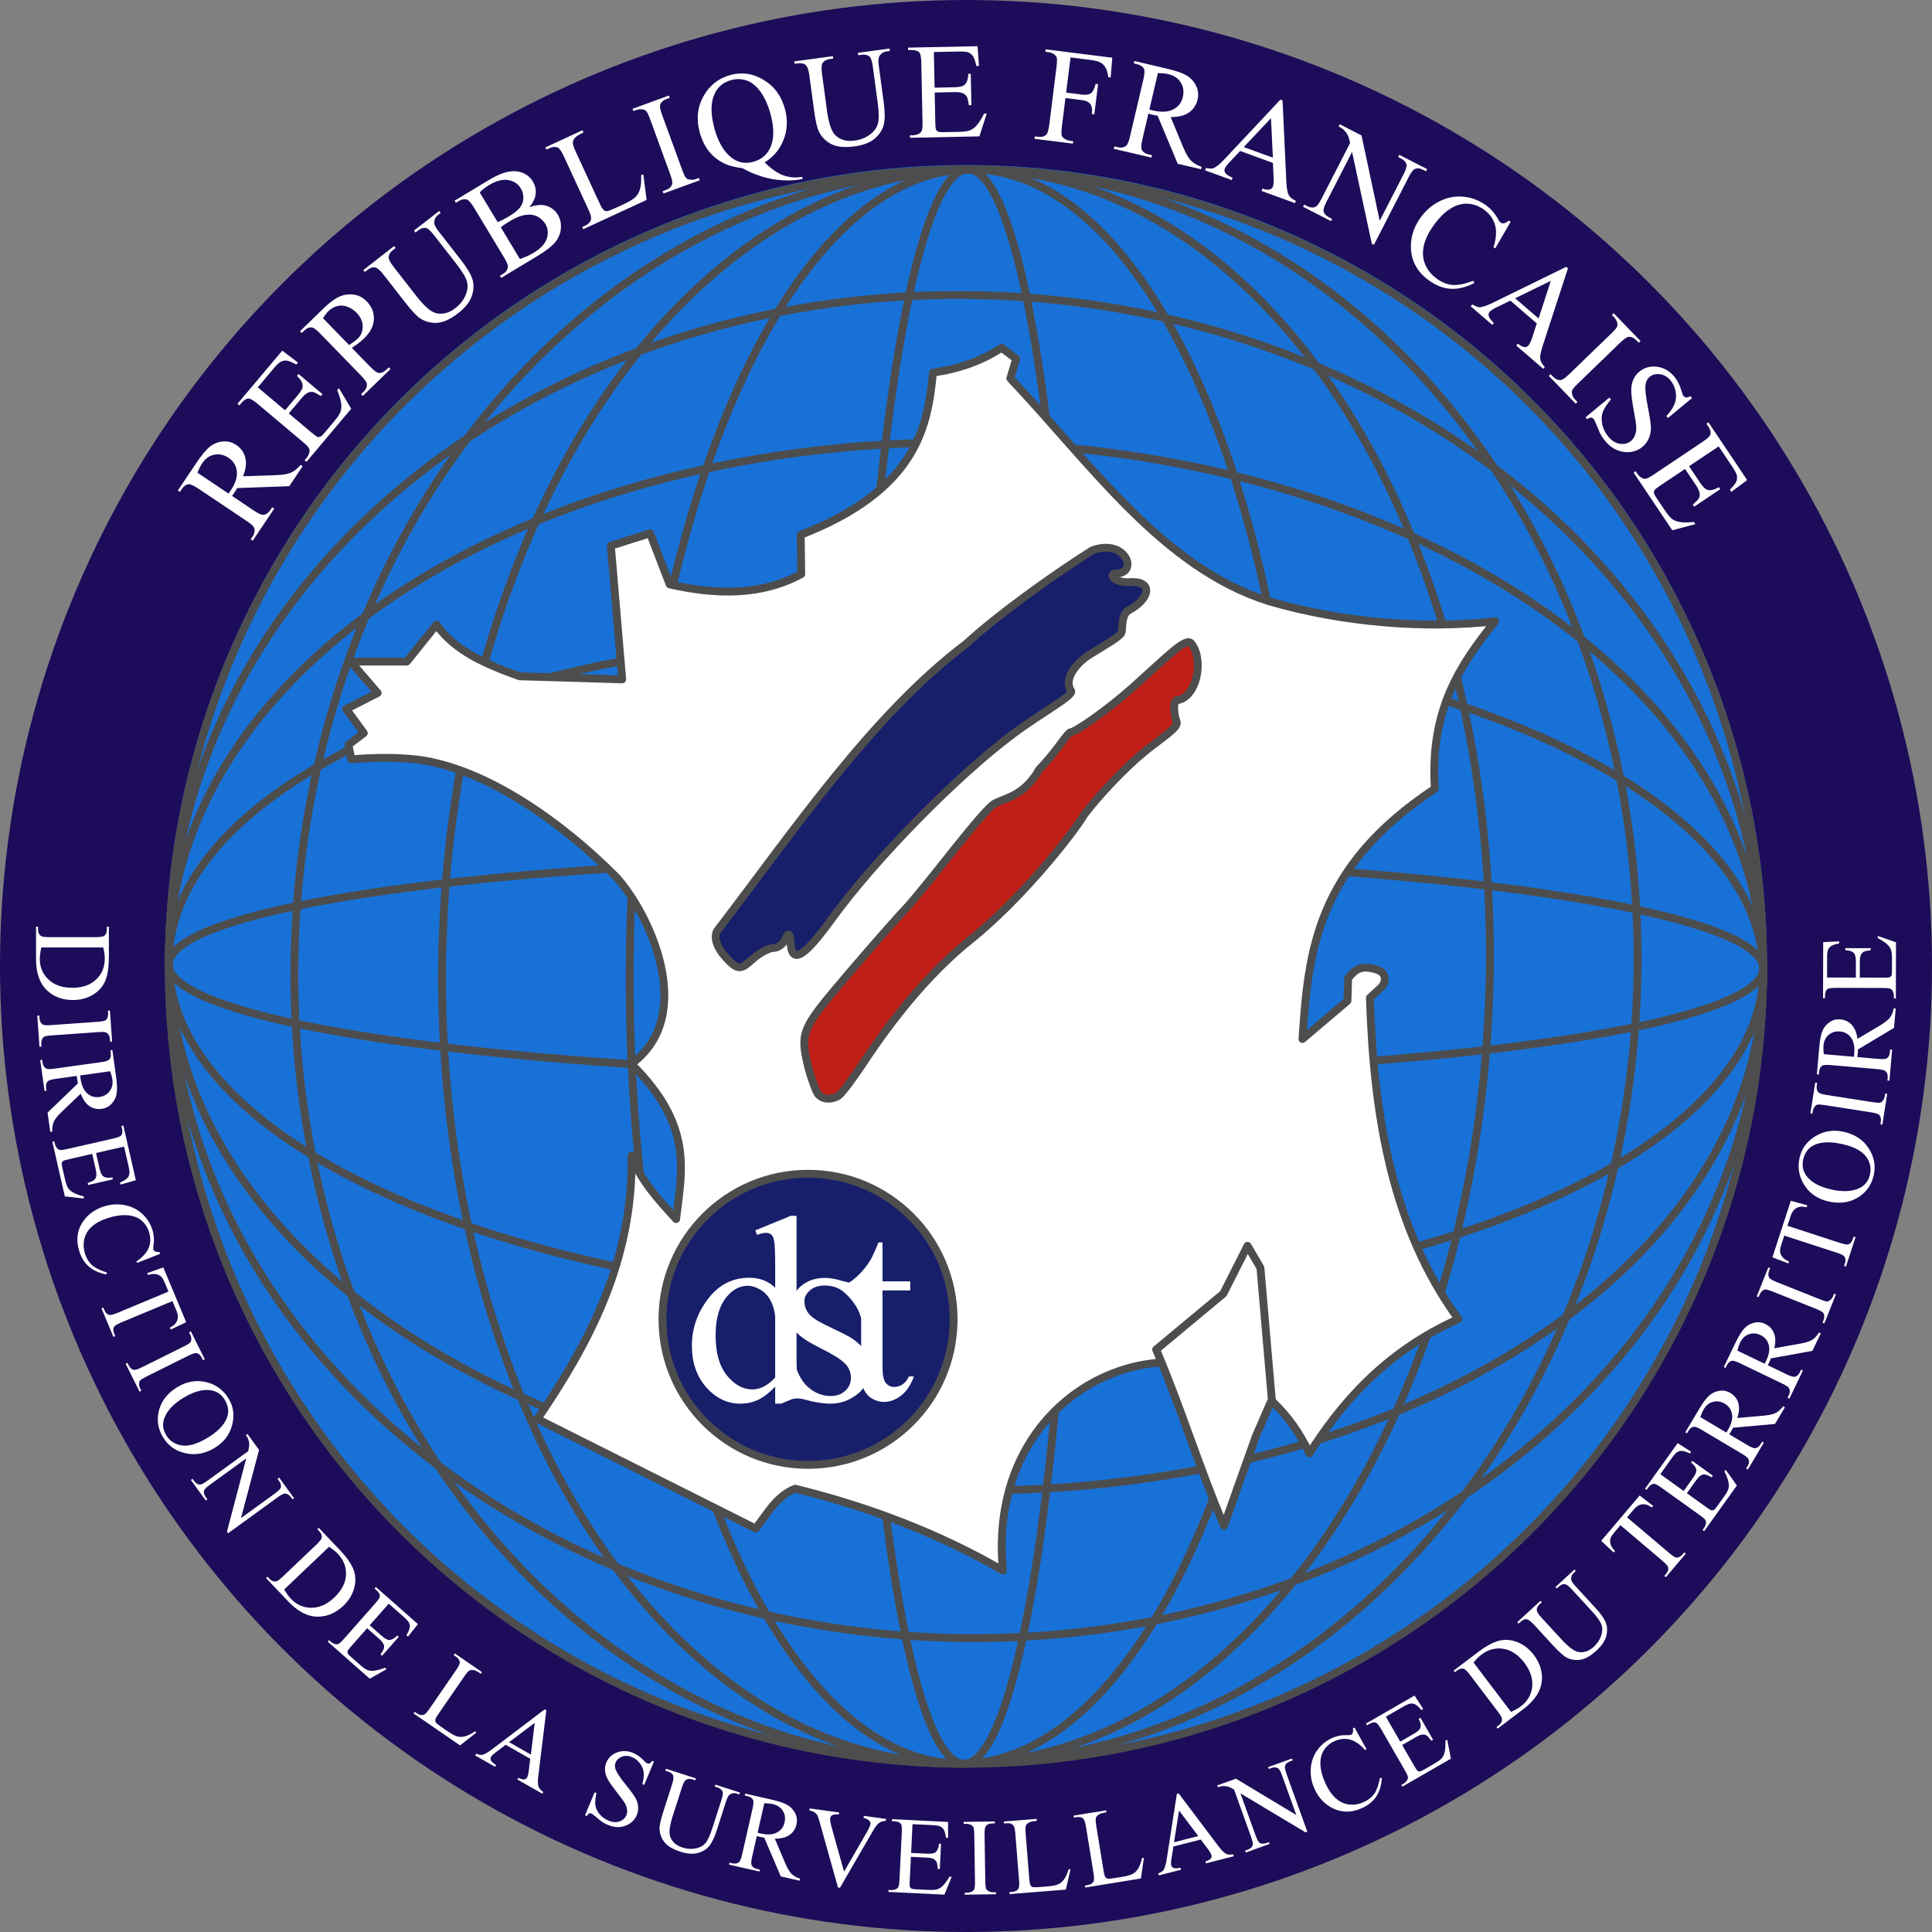 <?xml version="1.0" encoding="UTF-8" standalone="no"?>
<!-- Created with Inkscape (http://www.inkscape.org/) -->

<svg
   xmlns:dc="http://purl.org/dc/elements/1.1/"
   xmlns:cc="http://creativecommons.org/ns#"
   xmlns:rdf="http://www.w3.org/1999/02/22-rdf-syntax-ns#"
   xmlns:svg="http://www.w3.org/2000/svg"
   xmlns="http://www.w3.org/2000/svg"
   xmlns:sodipodi="http://sodipodi.sourceforge.net/DTD/sodipodi-0.dtd"
   xmlns:inkscape="http://www.inkscape.org/namespaces/inkscape"
   version="1.1"
   id="svg2"
   width="245.919"
   height="245.919"
   viewBox="0 0 245.919 245.919"
   sodipodi:docname="DST-V3.svg"
   inkscape:version="0.92.4 (5da689c313, 2019-01-14)">
  <rect x="0" y="0" width="245.919" height="245.919" fill="#808080" stroke="none"/>
  <defs
     id="defs6" />
  <sodipodi:namedview
     pagecolor="#ffffff"
     bordercolor="#666666"
     borderopacity="1"
     objecttolerance="10"
     gridtolerance="10"
     guidetolerance="10"
     inkscape:pageopacity="0"
     inkscape:pageshadow="2"
     inkscape:window-width="1920"
     inkscape:window-height="1001"
     id="namedview4"
     showgrid="false"
     showguides="false"
     inkscape:zoom="3.9999998"
     inkscape:cx="60.250949"
     inkscape:cy="159.47809"
     inkscape:window-x="-9"
     inkscape:window-y="-9"
     inkscape:window-maximized="1"
     inkscape:current-layer="svg2"
     inkscape:pagecheckerboard="true"
     inkscape:object-paths="true"
     inkscape:snap-intersection-paths="true"
     inkscape:snap-smooth-nodes="true"
     inkscape:snap-midpoints="true"
     inkscape:snap-nodes="false"
     fit-margin-top="0"
     fit-margin-left="0"
     fit-margin-right="0"
     fit-margin-bottom="0" />
  <circle
     cy="122.959"
     cx="122.959"
     id="circle1131"
     style="opacity:1;fill:none;fill-opacity:1;stroke:#ffff00;stroke-width:1;stroke-linecap:round;stroke-linejoin:round;stroke-miterlimit:4;stroke-dasharray:none;stroke-opacity:1"
     r="0" />
  <g
     id="g1430"
     transform="rotate(90,-120.018,918.091)" />
  <g
     id="g302"
     transform="translate(-8.285,-728.87)">
    <circle
       r="112.459"
       cy="851.83"
       cx="131.244"
       id="path1073-4"
       style="opacity:1;fill:#1871d7;fill-opacity:1;stroke:#1c0c59;stroke-width:21;stroke-linecap:round;stroke-linejoin:round;stroke-miterlimit:4;stroke-dasharray:none;stroke-opacity:1" />
    <g
       style="stroke:#4d4d4d;stroke-width:1.011;stroke-miterlimit:4;stroke-dasharray:none;stroke-opacity:1"
       transform="matrix(0.989,0,0,0.989,151.023,-268.641)"
       id="g240">
      <g
         style="stroke:#4d4d4d;stroke-width:1.011;stroke-miterlimit:4;stroke-dasharray:none;stroke-opacity:1"
         id="g182">
        <g
           style="stroke:#4d4d4d;stroke-width:1.011;stroke-miterlimit:4;stroke-dasharray:none;stroke-opacity:1"
           id="g114-9"
           transform="rotate(90,-477.902,1312.078)">
          <circle
             r="102.603"
             cy="854.176"
             cx="-656.98"
             style="fill:none;stroke:#4d4d4d;stroke-width:1.011;stroke-miterlimit:4;stroke-dasharray:none;stroke-opacity:1"
             id="path7740-0" />
        </g>
        <path
           d="m -17.15,1235.649 a 13.951,102.603 0 0 1 -12.082,-51.301 13.951,102.603 0 0 1 0,-102.603 13.951,102.603 0 0 1 12.082,-51.301"
           id="path7590"
           sodipodi:cx="-17.150482"
           sodipodi:cy="1133.0468"
           transform="rotate(0.144)"
           sodipodi:end="4.712389"
           sodipodi:start="1.5707963"
           sodipodi:open="true"
           sodipodi:type="arc"
           style="fill:none;stroke:#4d4d4d;stroke-width:1.011;stroke-miterlimit:4;stroke-dasharray:none;stroke-opacity:1"
           sodipodi:ry="102.60274"
           sodipodi:rx="13.950833" />
        <path
           d="m -11.769,1235.718 a 43.28,102.603 0 0 1 -37.482,-51.301 43.28,102.603 0 0 1 0,-102.603 43.28,102.603 0 0 1 37.482,-51.301"
           id="path7594"
           sodipodi:cx="-11.768699"
           sodipodi:cy="1133.1154"
           transform="rotate(0.416)"
           sodipodi:end="4.712389"
           sodipodi:start="1.5707963"
           sodipodi:open="true"
           sodipodi:type="arc"
           style="fill:none;stroke:#4d4d4d;stroke-width:1.011;stroke-miterlimit:4;stroke-dasharray:none;stroke-opacity:1"
           sodipodi:ry="102.60274"
           sodipodi:rx="43.280437" />
        <path
           d="m -0.771,1235.779 a 67.422,102.603 0 0 1 -58.389,-51.301 67.422,102.603 0 0 1 0,-102.603 67.422,102.603 0 0 1 58.389,-51.301"
           id="path7600"
           sodipodi:cx="-0.77087027"
           sodipodi:cy="1133.1763"
           transform="rotate(0.972)"
           sodipodi:end="4.712389"
           sodipodi:start="1.5707963"
           sodipodi:open="true"
           sodipodi:type="arc"
           style="fill:none;stroke:#4d4d4d;stroke-width:1.011;stroke-miterlimit:4;stroke-dasharray:none;stroke-opacity:1"
           sodipodi:ry="102.60273"
           sodipodi:rx="67.422256" />
        <path
           d="m 12.389,1235.711 a 86.416,102.603 0 0 1 -74.838,-51.301 86.416,102.603 0 0 1 0,-102.603 86.416,102.603 0 0 1 74.838,-51.301"
           id="path7604"
           sodipodi:cx="12.389292"
           sodipodi:cy="1133.1088"
           transform="rotate(1.638)"
           sodipodi:end="4.712389"
           sodipodi:start="1.5707963"
           sodipodi:open="true"
           sodipodi:type="arc"
           style="fill:none;stroke:#4d4d4d;stroke-width:1.011;stroke-miterlimit:4;stroke-dasharray:none;stroke-opacity:1"
           sodipodi:ry="102.60274"
           sodipodi:rx="86.415619" />
        <g
           style="stroke:#4d4d4d;stroke-width:1.011;stroke-miterlimit:4;stroke-dasharray:none;stroke-opacity:1"
           transform="rotate(180,-20,1133)"
           id="g163">
          <path
             d="m -17.15,1235.649 a 13.951,102.603 0 0 1 -12.082,-51.301 13.951,102.603 0 0 1 0,-102.603 13.951,102.603 0 0 1 12.082,-51.301"
             id="path155"
             sodipodi:cx="-17.150482"
             sodipodi:cy="1133.0468"
             transform="rotate(0.144)"
             sodipodi:end="4.712389"
             sodipodi:start="1.5707963"
             sodipodi:open="true"
             sodipodi:type="arc"
             style="fill:none;stroke:#4d4d4d;stroke-width:1.011;stroke-miterlimit:4;stroke-dasharray:none;stroke-opacity:1"
             sodipodi:ry="102.60274"
             sodipodi:rx="13.950833" />
          <path
             d="m -11.769,1235.718 a 43.28,102.603 0 0 1 -37.482,-51.301 43.28,102.603 0 0 1 0,-102.603 43.28,102.603 0 0 1 37.482,-51.301"
             id="path157"
             sodipodi:cx="-11.768699"
             sodipodi:cy="1133.1154"
             transform="rotate(0.416)"
             sodipodi:end="4.712389"
             sodipodi:start="1.5707963"
             sodipodi:open="true"
             sodipodi:type="arc"
             style="fill:none;stroke:#4d4d4d;stroke-width:1.011;stroke-miterlimit:4;stroke-dasharray:none;stroke-opacity:1"
             sodipodi:ry="102.60274"
             sodipodi:rx="43.280437" />
          <path
             d="m -0.771,1235.779 a 67.422,102.603 0 0 1 -58.389,-51.301 67.422,102.603 0 0 1 0,-102.603 67.422,102.603 0 0 1 58.389,-51.301"
             id="path159"
             sodipodi:cx="-0.77087027"
             sodipodi:cy="1133.1763"
             transform="rotate(0.972)"
             sodipodi:end="4.712389"
             sodipodi:start="1.5707963"
             sodipodi:open="true"
             sodipodi:type="arc"
             style="fill:none;stroke:#4d4d4d;stroke-width:1.011;stroke-miterlimit:4;stroke-dasharray:none;stroke-opacity:1"
             sodipodi:ry="102.60273"
             sodipodi:rx="67.422256" />
          <path
             d="m 12.389,1235.711 a 86.416,102.603 0 0 1 -74.838,-51.301 86.416,102.603 0 0 1 0,-102.603 86.416,102.603 0 0 1 74.838,-51.301"
             id="path161"
             sodipodi:cx="12.389292"
             sodipodi:cy="1133.1088"
             transform="rotate(1.638)"
             sodipodi:end="4.712389"
             sodipodi:start="1.5707963"
             sodipodi:open="true"
             sodipodi:type="arc"
             style="fill:none;stroke:#4d4d4d;stroke-width:1.011;stroke-miterlimit:4;stroke-dasharray:none;stroke-opacity:1"
             sodipodi:ry="102.60274"
             sodipodi:rx="86.415619" />
        </g>
      </g>
      <path
         d="m 1133.047,119.753 a 13.951,102.603 0 0 1 -12.082,-51.301 13.951,102.603 0 0 1 0,-102.603 13.951,102.603 0 0 1 12.082,-51.301"
         id="path188"
         sodipodi:cx="1133.0468"
         sodipodi:cy="17.150566"
         transform="rotate(90.144)"
         sodipodi:end="4.712389"
         sodipodi:start="1.5707963"
         sodipodi:open="true"
         sodipodi:type="arc"
         style="fill:none;stroke:#4d4d4d;stroke-width:1.011;stroke-miterlimit:4;stroke-dasharray:none;stroke-opacity:1"
         sodipodi:ry="102.60274"
         sodipodi:rx="13.950833" />
      <path
         d="m 1133.116,114.371 a 43.28,102.603 0 0 1 -37.482,-51.301 43.28,102.603 0 0 1 0,-102.603 43.28,102.603 0 0 1 37.482,-51.301"
         id="path190"
         sodipodi:cx="1133.1155"
         sodipodi:cy="11.768661"
         transform="rotate(90.416)"
         sodipodi:end="4.712389"
         sodipodi:start="1.5707963"
         sodipodi:open="true"
         sodipodi:type="arc"
         style="fill:none;stroke:#4d4d4d;stroke-width:1.011;stroke-miterlimit:4;stroke-dasharray:none;stroke-opacity:1"
         sodipodi:ry="102.60274"
         sodipodi:rx="43.280437" />
      <path
         d="m 1133.176,103.374 a 67.422,102.603 0 0 1 -58.389,-51.301 67.422,102.603 0 0 1 0,-102.603 67.422,102.603 0 0 1 58.389,-51.301"
         id="path192"
         sodipodi:cx="1133.1763"
         sodipodi:cy="0.77090383"
         transform="rotate(90.972)"
         sodipodi:end="4.712389"
         sodipodi:start="1.5707963"
         sodipodi:open="true"
         sodipodi:type="arc"
         style="fill:none;stroke:#4d4d4d;stroke-width:1.011;stroke-miterlimit:4;stroke-dasharray:none;stroke-opacity:1"
         sodipodi:ry="102.60273"
         sodipodi:rx="67.422256" />
      <path
         d="m 1133.109,90.213 a 86.416,102.603 0 0 1 -74.838,-51.301 86.416,102.603 0 0 1 0,-102.603 86.416,102.603 0 0 1 74.838,-51.301"
         id="path194"
         sodipodi:cx="1133.1089"
         sodipodi:cy="-12.389292"
         transform="rotate(91.638)"
         sodipodi:end="4.712389"
         sodipodi:start="1.5707963"
         sodipodi:open="true"
         sodipodi:type="arc"
         style="fill:none;stroke:#4d4d4d;stroke-width:1.011;stroke-miterlimit:4;stroke-dasharray:none;stroke-opacity:1"
         sodipodi:ry="102.60274"
         sodipodi:rx="86.415619" />
      <g
         style="stroke:#4d4d4d;stroke-width:1.011;stroke-miterlimit:4;stroke-dasharray:none;stroke-opacity:1"
         transform="rotate(-90,-20,1133)"
         id="g204">
        <path
           d="m -17.15,1235.649 a 13.951,102.603 0 0 1 -12.082,-51.301 13.951,102.603 0 0 1 0,-102.603 13.951,102.603 0 0 1 12.082,-51.301"
           id="path196"
           sodipodi:cx="-17.150482"
           sodipodi:cy="1133.0468"
           transform="rotate(0.144)"
           sodipodi:end="4.712389"
           sodipodi:start="1.5707963"
           sodipodi:open="true"
           sodipodi:type="arc"
           style="fill:none;stroke:#4d4d4d;stroke-width:1.011;stroke-miterlimit:4;stroke-dasharray:none;stroke-opacity:1"
           sodipodi:ry="102.60274"
           sodipodi:rx="13.950833" />
        <path
           d="m -11.769,1235.718 a 43.28,102.603 0 0 1 -37.482,-51.301 43.28,102.603 0 0 1 0,-102.603 43.28,102.603 0 0 1 37.482,-51.301"
           id="path198"
           sodipodi:cx="-11.768699"
           sodipodi:cy="1133.1154"
           transform="rotate(0.416)"
           sodipodi:end="4.712389"
           sodipodi:start="1.5707963"
           sodipodi:open="true"
           sodipodi:type="arc"
           style="fill:none;stroke:#4d4d4d;stroke-width:1.011;stroke-miterlimit:4;stroke-dasharray:none;stroke-opacity:1"
           sodipodi:ry="102.60274"
           sodipodi:rx="43.280437" />
        <path
           d="m -0.771,1235.779 a 67.422,102.603 0 0 1 -58.389,-51.301 67.422,102.603 0 0 1 0,-102.603 67.422,102.603 0 0 1 58.389,-51.301"
           id="path200"
           sodipodi:cx="-0.77087027"
           sodipodi:cy="1133.1763"
           transform="rotate(0.972)"
           sodipodi:end="4.712389"
           sodipodi:start="1.5707963"
           sodipodi:open="true"
           sodipodi:type="arc"
           style="fill:none;stroke:#4d4d4d;stroke-width:1.011;stroke-miterlimit:4;stroke-dasharray:none;stroke-opacity:1"
           sodipodi:ry="102.60273"
           sodipodi:rx="67.422256" />
        <path
           d="m 12.389,1235.711 a 86.416,102.603 0 0 1 -74.838,-51.301 86.416,102.603 0 0 1 0,-102.603 86.416,102.603 0 0 1 74.838,-51.301"
           id="path202"
           sodipodi:cx="12.389292"
           sodipodi:cy="1133.1088"
           transform="rotate(1.638)"
           sodipodi:end="4.712389"
           sodipodi:start="1.5707963"
           sodipodi:open="true"
           sodipodi:type="arc"
           style="fill:none;stroke:#4d4d4d;stroke-width:1.011;stroke-miterlimit:4;stroke-dasharray:none;stroke-opacity:1"
           sodipodi:ry="102.60274"
           sodipodi:rx="86.415619" />
      </g>
    </g>
    <g
       id="text826"
       style="font-style:normal;font-weight:normal;font-size:40px;line-height:1.25;font-family:sans-serif;letter-spacing:0px;word-spacing:0px;fill:#008000;fill-opacity:1;stroke:none"
       aria-label="REPUBLIQUE FRANCAISE">
      <path
         id="path173"
         style="font-style:normal;font-variant:normal;font-weight:normal;font-stretch:normal;font-size:17.333px;font-family:'Times New Roman';-inkscape-font-specification:'Times New Roman, ';text-align:center;letter-spacing:0.5px;text-anchor:middle;fill:#ffffff"
         d="m 46.812,788.211 -1.706,2.545 -6.62,0.239 q -0.226,0.368 -0.377,0.593 -0.061,0.091 -0.132,0.197 -0.078,0.101 -0.16,0.208 l 2.77,1.857 q 0.9,0.603 1.25,0.552 0.488,-0.06 0.847,-0.594 l 0.25,-0.373 0.26,0.174 -2.738,4.084 -0.26,-0.174 0.24,-0.359 q 0.405,-0.605 0.186,-1.129 -0.119,-0.294 -0.934,-0.84 l -6.158,-4.128 q -0.9,-0.603 -1.25,-0.552 -0.493,0.067 -0.856,0.608 l -0.24,0.359 -0.26,-0.174 2.328,-3.473 q 1.018,-1.518 1.724,-2.085 0.703,-0.578 1.635,-0.677 0.93,-0.11 1.752,0.441 0.879,0.589 1.139,1.599 0.265,1.003 -0.274,2.384 l 4.054,-0.135 q 1.394,-0.043 2.029,-0.321 0.634,-0.278 1.242,-1.002 z m -9.438,3.485 q 0.09,-0.134 0.163,-0.227 0.066,-0.098 0.108,-0.162 0.914,-1.364 0.786,-2.449 -0.124,-1.092 -1.038,-1.704 -0.893,-0.599 -1.825,-0.408 -0.935,0.178 -1.552,1.099 -0.273,0.408 -0.606,1.193 z"
         inkscape:connector-curvature="0" />
      <path
         id="path175"
         style="font-style:normal;font-variant:normal;font-weight:normal;font-stretch:normal;font-size:17.333px;font-family:'Times New Roman';-inkscape-font-specification:'Times New Roman, ';text-align:center;letter-spacing:0.5px;text-anchor:middle;fill:#ffffff"
         d="m 41.1,778.172 3.47,2.922 1.625,-1.929 q 0.632,-0.751 0.618,-1.194 -0.014,-0.587 -0.733,-1.259 l 0.202,-0.24 3.056,2.573 -0.202,0.24 q -0.717,-0.449 -0.975,-0.511 -0.325,-0.074 -0.678,0.082 -0.353,0.156 -0.816,0.707 l -1.625,1.929 2.894,2.437 q 0.583,0.491 0.756,0.548 0.167,0.052 0.353,-0.012 0.18,-0.07 0.486,-0.432 l 1.254,-1.489 q 0.627,-0.744 0.807,-1.168 0.18,-0.424 0.137,-0.991 -0.063,-0.739 -0.518,-1.842 l 0.218,-0.259 1.563,2.611 -5.697,6.765 -0.24,-0.202 0.262,-0.311 q 0.262,-0.311 0.347,-0.715 0.071,-0.294 -0.076,-0.54 -0.142,-0.252 -0.783,-0.792 l -5.703,-4.803 q -0.835,-0.703 -1.171,-0.699 -0.455,0.015 -0.913,0.559 l -0.262,0.311 -0.24,-0.202 5.697,-6.765 2.004,1.522 -0.213,0.252 q -0.807,-0.447 -1.208,-0.497 -0.395,-0.056 -0.804,0.153 -0.315,0.177 -0.866,0.831 z"
         inkscape:connector-curvature="0" />
      <path
         id="path177"
         style="font-style:normal;font-variant:normal;font-weight:normal;font-stretch:normal;font-size:17.333px;font-family:'Times New Roman';-inkscape-font-specification:'Times New Roman, ';text-align:center;letter-spacing:0.5px;text-anchor:middle;fill:#ffffff"
         d="m 53.061,773.139 2.329,2.398 q 0.755,0.777 1.108,0.8 0.49,0.043 0.958,-0.411 l 0.316,-0.307 0.218,0.225 -3.527,3.426 -0.218,-0.225 0.31,-0.301 q 0.522,-0.507 0.417,-1.065 -0.061,-0.306 -0.745,-1.01 l -5.165,-5.318 q -0.755,-0.777 -1.101,-0.806 -0.496,-0.037 -0.964,0.417 l -0.31,0.301 -0.218,-0.225 3.017,-2.931 q 1.105,-1.073 1.967,-1.462 0.856,-0.395 1.818,-0.279 0.962,0.116 1.681,0.856 0.979,1.008 0.924,2.288 -0.049,1.274 -1.263,2.453 -0.297,0.289 -0.685,0.583 -0.387,0.294 -0.865,0.592 z m -0.336,-0.346 q 0.381,-0.252 0.659,-0.463 0.278,-0.211 0.454,-0.382 0.631,-0.613 0.615,-1.541 -0.016,-0.94 -0.771,-1.717 -0.519,-0.534 -1.18,-0.777 -0.667,-0.249 -1.286,-0.085 -0.625,0.158 -1.135,0.654 -0.31,0.301 -0.683,0.888 z"
         inkscape:connector-curvature="0" />
      <path
         id="path179"
         style="font-style:normal;font-variant:normal;font-weight:normal;font-stretch:normal;font-size:17.333px;font-family:'Times New Roman';-inkscape-font-specification:'Times New Roman, ';text-align:center;letter-spacing:0.5px;text-anchor:middle;fill:#ffffff"
         d="m 61.176,758.466 -0.192,-0.247 3.205,-2.496 0.192,0.247 -0.341,0.265 q -0.534,0.416 -0.473,1.087 0.021,0.316 0.609,1.071 l 2.86,3.673 q 1.061,1.362 1.375,2.33 0.315,0.956 -0.058,2.116 -0.372,1.148 -1.734,2.209 -1.482,1.154 -2.651,1.238 -1.168,0.084 -2.165,-0.535 -0.676,-0.428 -1.95,-2.064 l -2.756,-3.539 q -0.65,-0.835 -1.087,-0.913 -0.43,-0.084 -0.944,0.317 l -0.341,0.265 -0.192,-0.247 3.913,-3.047 0.192,0.247 -0.347,0.27 q -0.561,0.437 -0.526,0.978 0.02,0.37 0.613,1.132 l 3.073,3.947 q 0.411,0.528 1.035,1.136 0.631,0.603 1.181,0.786 0.55,0.183 1.217,0.061 0.673,-0.127 1.368,-0.668 0.888,-0.692 1.288,-1.625 0.4,-0.933 0.185,-1.732 -0.213,-0.81 -1.336,-2.253 l -2.855,-3.666 q -0.66,-0.848 -1.014,-0.916 -0.489,-0.091 -1.003,0.309 z"
         inkscape:connector-curvature="0" />
      <path
         id="path181"
         style="font-style:normal;font-variant:normal;font-weight:normal;font-stretch:normal;font-size:17.333px;font-family:'Times New Roman';-inkscape-font-specification:'Times New Roman, ';text-align:center;letter-spacing:0.5px;text-anchor:middle;fill:#ffffff"
         d="m 75.661,755.239 q 1.153,-0.399 1.949,-0.227 1.105,0.243 1.687,1.206 0.442,0.732 0.385,1.686 -0.061,0.947 -0.685,1.748 -0.621,0.79 -2.28,1.791 l -4.638,2.799 -0.162,-0.268 0.37,-0.223 q 0.616,-0.372 0.648,-0.925 0.014,-0.354 -0.485,-1.18 l -3.831,-6.348 q -0.551,-0.913 -0.905,-1.025 -0.475,-0.148 -1.033,0.188 l -0.37,0.223 -0.162,-0.268 4.246,-2.562 q 1.188,-0.717 2.011,-0.976 1.244,-0.395 2.219,-0.074 0.97,0.314 1.491,1.176 0.446,0.739 0.351,1.597 -0.099,0.851 -0.806,1.663 z m -4.033,1.9 q 0.299,-0.111 0.657,-0.288 0.361,-0.188 0.774,-0.437 1.058,-0.638 1.451,-1.182 0.396,-0.555 0.395,-1.197 -0.002,-0.642 -0.338,-1.2 -0.52,-0.862 -1.591,-1.047 -1.07,-0.185 -2.418,0.629 -0.725,0.437 -1.208,0.947 z m 2.834,4.696 q 0.959,-0.312 1.777,-0.806 1.312,-0.791 1.646,-1.794 0.33,-1.01 -0.195,-1.879 -0.345,-0.572 -0.976,-0.913 -0.631,-0.341 -1.517,-0.221 -0.887,0.12 -1.923,0.745 -0.449,0.271 -0.759,0.478 -0.31,0.207 -0.484,0.361 z"
         inkscape:connector-curvature="0" />
      <path
         id="path183"
         style="font-style:normal;font-variant:normal;font-weight:normal;font-stretch:normal;font-size:17.333px;font-family:'Times New Roman';-inkscape-font-specification:'Times New Roman, ';text-align:center;letter-spacing:0.5px;text-anchor:middle;fill:#ffffff"
         d="m 89.897,751.142 0.278,-0.063 0.415,3.239 -8.067,3.728 -0.131,-0.284 0.392,-0.181 q 0.661,-0.305 0.746,-0.867 0.048,-0.32 -0.364,-1.212 l -3.107,-6.723 q -0.451,-0.976 -0.78,-1.122 -0.456,-0.2 -1.047,0.074 l -0.392,0.181 -0.131,-0.284 4.717,-2.18 0.131,0.284 q -0.833,0.376 -1.097,0.693 -0.256,0.314 -0.265,0.617 -0.009,0.303 0.42,1.232 l 3.025,6.546 q 0.295,0.638 0.528,0.819 0.167,0.119 0.394,0.107 0.228,-0.012 1.234,-0.477 l 0.761,-0.351 q 1.199,-0.554 1.601,-0.954 0.402,-0.4 0.596,-1.031 0.19,-0.638 0.142,-1.791 z"
         inkscape:connector-curvature="0" />
      <path
         id="path185"
         style="font-style:normal;font-variant:normal;font-weight:normal;font-stretch:normal;font-size:17.333px;font-family:'Times New Roman';-inkscape-font-specification:'Times New Roman, ';text-align:center;letter-spacing:0.5px;text-anchor:middle;fill:#ffffff"
         d="m 97.25,751.518 0.107,0.294 -4.619,1.686 -0.107,-0.294 0.382,-0.139 q 0.668,-0.244 0.828,-0.744 0.098,-0.324 -0.256,-1.294 l -2.542,-6.965 q -0.299,-0.819 -0.498,-1.044 -0.152,-0.17 -0.451,-0.223 -0.419,-0.063 -0.801,0.076 l -0.382,0.139 -0.107,-0.294 4.619,-1.686 0.107,0.294 -0.39,0.142 q -0.66,0.241 -0.82,0.741 -0.106,0.327 0.248,1.297 l 2.542,6.965 q 0.299,0.819 0.498,1.044 0.152,0.17 0.459,0.22 0.412,0.066 0.793,-0.073 z"
         inkscape:connector-curvature="0" />
      <path
         id="path187"
         style="font-style:normal;font-variant:normal;font-weight:normal;font-stretch:normal;font-size:17.333px;font-family:'Times New Roman';-inkscape-font-specification:'Times New Roman, ';text-align:center;letter-spacing:0.5px;text-anchor:middle;fill:#ffffff"
         d="m 105.621,749.538 q 1.215,1.22 2.359,1.645 1.153,0.422 2.415,0.195 l 0.069,0.262 q -1.14,0.257 -2.535,0.178 -1.393,-0.07 -2.741,-0.503 -1.338,-0.426 -2.39,-1.033 -1.304,-0.164 -2.131,-0.515 -1.208,-0.531 -2.068,-1.538 -0.855,-1.018 -1.271,-2.597 -0.656,-2.488 0.523,-4.558 1.179,-2.07 3.47,-2.674 2.177,-0.574 4.2,0.661 2.03,1.224 2.692,3.737 0.537,2.038 -0.195,3.876 -0.724,1.836 -2.396,2.864 z m -4.234,-10.481 q -1.489,0.393 -2.117,1.696 -0.794,1.636 -0.069,4.386 0.71,2.692 2.256,3.843 1.196,0.884 2.677,0.493 1.539,-0.406 2.184,-1.775 0.755,-1.617 0.073,-4.203 -0.524,-1.989 -1.488,-3.188 -0.743,-0.925 -1.65,-1.211 -0.901,-0.296 -1.867,-0.042 z"
         inkscape:connector-curvature="0" />
      <path
         id="path189"
         style="font-style:normal;font-variant:normal;font-weight:normal;font-stretch:normal;font-size:17.333px;font-family:'Times New Roman';-inkscape-font-specification:'Times New Roman, ';text-align:center;letter-spacing:0.5px;text-anchor:middle;fill:#ffffff"
         d="m 117.53,735.902 -0.042,-0.31 4.026,-0.542 0.042,0.31 -0.428,0.058 q -0.671,0.09 -0.956,0.701 -0.141,0.284 -0.013,1.232 l 0.621,4.613 q 0.23,1.711 0.014,2.705 -0.209,0.985 -1.116,1.798 -0.899,0.804 -2.611,1.035 -1.862,0.251 -2.914,-0.265 -1.052,-0.516 -1.601,-1.552 -0.369,-0.71 -0.646,-2.765 l -0.599,-4.446 q -0.141,-1.048 -0.479,-1.336 -0.329,-0.289 -0.975,-0.202 l -0.428,0.058 -0.042,-0.31 4.915,-0.662 0.042,0.31 -0.436,0.059 q -0.705,0.095 -0.947,0.58 -0.169,0.33 -0.04,1.286 l 0.667,4.957 q 0.089,0.663 0.322,1.502 0.241,0.839 0.624,1.274 0.383,0.435 1.02,0.665 0.646,0.229 1.518,0.112 1.116,-0.15 1.931,-0.755 0.815,-0.605 1.032,-1.403 0.224,-0.807 -0.02,-2.619 l -0.62,-4.605 q -0.143,-1.065 -0.414,-1.302 -0.377,-0.325 -1.023,-0.238 z"
         inkscape:connector-curvature="0" />
      <path
         id="path191"
         style="font-style:normal;font-variant:normal;font-weight:normal;font-stretch:normal;font-size:17.333px;font-family:'Times New Roman';-inkscape-font-specification:'Times New Roman, ';text-align:center;letter-spacing:0.5px;text-anchor:middle;fill:#ffffff"
         d="m 127.154,735.493 0.093,4.536 2.522,-0.052 q 0.982,-0.02 1.306,-0.323 0.432,-0.398 0.463,-1.381 l 0.313,-0.006 0.082,3.994 -0.313,0.006 q -0.136,-0.835 -0.259,-1.07 -0.158,-0.293 -0.509,-0.455 -0.35,-0.162 -1.07,-0.147 l -2.522,0.052 0.077,3.782 q 0.016,0.762 0.087,0.929 0.071,0.159 0.242,0.257 0.171,0.09 0.645,0.08 l 1.946,-0.04 q 0.973,-0.02 1.41,-0.164 0.437,-0.144 0.835,-0.55 0.514,-0.535 1.042,-1.604 l 0.338,-0.007 -0.931,2.897 -8.843,0.181 -0.006,-0.313 0.406,-0.008 q 0.406,-0.008 0.766,-0.21 0.268,-0.141 0.356,-0.414 0.096,-0.273 0.079,-1.111 l -0.152,-7.455 q -0.022,-1.092 -0.248,-1.341 -0.312,-0.332 -1.022,-0.318 l -0.406,0.008 -0.006,-0.313 8.843,-0.181 0.178,2.511 -0.33,0.007 q -0.196,-0.902 -0.423,-1.236 -0.218,-0.334 -0.645,-0.503 -0.341,-0.12 -1.196,-0.103 z"
         inkscape:connector-curvature="0" />
      <path
         id="path193"
         style="font-style:normal;font-variant:normal;font-weight:normal;font-stretch:normal;font-size:17.333px;font-family:'Times New Roman';-inkscape-font-specification:'Times New Roman, ';text-align:center;letter-spacing:0.5px;text-anchor:middle;fill:#ffffff"
         d="m 144.552,736.18 -0.56,4.476 2.074,0.259 q 0.714,0.089 1.08,-0.18 0.376,-0.277 0.602,-1.196 l 0.311,0.039 -0.482,3.855 -0.311,-0.039 q 0.075,-0.664 -0.054,-0.996 -0.121,-0.331 -0.396,-0.519 -0.266,-0.195 -0.837,-0.267 l -2.074,-0.259 -0.448,3.578 q -0.108,0.865 -0.034,1.156 0.058,0.22 0.308,0.405 0.344,0.248 0.747,0.298 l 0.412,0.051 -0.039,0.311 -4.888,-0.611 0.039,-0.311 0.403,0.05 q 0.705,0.088 1.076,-0.283 0.235,-0.244 0.363,-1.268 l 0.92,-7.357 q 0.108,-0.865 0.034,-1.156 -0.058,-0.22 -0.299,-0.404 -0.336,-0.247 -0.747,-0.298 l -0.403,-0.05 0.039,-0.311 8.474,1.06 -0.204,2.516 -0.294,-0.037 q -0.119,-0.825 -0.366,-1.231 -0.238,-0.414 -0.646,-0.635 -0.399,-0.22 -1.289,-0.332 z"
         inkscape:connector-curvature="0" />
      <path
         id="path195"
         style="font-style:normal;font-variant:normal;font-weight:normal;font-stretch:normal;font-size:17.333px;font-family:'Times New Roman';-inkscape-font-specification:'Times New Roman, ';text-align:center;letter-spacing:0.5px;text-anchor:middle;fill:#ffffff"
         d="m 161.176,750.414 -2.983,-0.699 -2.559,-6.11 q -0.424,-0.082 -0.688,-0.144 -0.107,-0.025 -0.231,-0.054 -0.122,-0.037 -0.252,-0.076 l -0.761,3.247 q -0.247,1.055 -0.076,1.364 0.228,0.436 0.854,0.583 l 0.437,0.102 -0.071,0.305 -4.788,-1.121 0.071,-0.305 0.42,0.098 q 0.709,0.166 1.122,-0.224 0.233,-0.215 0.457,-1.171 l 1.691,-7.219 q 0.247,-1.055 0.076,-1.364 -0.236,-0.438 -0.871,-0.586 l -0.42,-0.098 0.071,-0.305 4.071,0.954 q 1.78,0.417 2.559,0.878 0.789,0.454 1.21,1.292 0.431,0.831 0.205,1.795 -0.241,1.03 -1.095,1.63 -0.845,0.602 -2.328,0.585 l 1.556,3.746 q 0.532,1.29 1.016,1.785 0.484,0.496 1.375,0.809 z m -6.59,-7.602 q 0.157,0.037 0.27,0.072 0.115,0.027 0.19,0.044 1.599,0.374 2.568,-0.129 0.978,-0.501 1.229,-1.572 0.245,-1.047 -0.262,-1.852 -0.497,-0.812 -1.576,-1.065 -0.478,-0.112 -1.33,-0.146 z"
         inkscape:connector-curvature="0" />
      <path
         id="path197"
         style="font-style:normal;font-variant:normal;font-weight:normal;font-stretch:normal;font-size:17.333px;font-family:'Times New Roman';-inkscape-font-specification:'Times New Roman, ';text-align:center;letter-spacing:0.5px;text-anchor:middle;fill:#ffffff"
         d="m 170.312,749.612 -4.174,-1.523 -1.352,1.435 q -0.5,0.529 -0.613,0.84 -0.09,0.246 0.071,0.521 0.172,0.27 0.931,0.61 l -0.107,0.294 -3.395,-1.239 0.107,-0.294 q 0.719,0.127 0.988,0.009 0.545,-0.234 1.464,-1.223 l 7.03,-7.489 0.278,0.102 0.48,10.338 q 0.059,1.247 0.305,1.706 0.258,0.454 0.903,0.735 l -0.107,0.294 -4.254,-1.552 0.107,-0.294 q 0.656,0.203 0.945,0.102 0.297,-0.099 0.393,-0.361 0.128,-0.35 0.085,-1.221 z m -0.008,-0.67 -0.239,-5.024 -3.466,3.672 z"
         inkscape:connector-curvature="0" />
      <path
         id="path199"
         style="font-style:normal;font-variant:normal;font-weight:normal;font-stretch:normal;font-size:17.333px;font-family:'Times New Roman';-inkscape-font-specification:'Times New Roman, ';text-align:center;letter-spacing:0.5px;text-anchor:middle;fill:#ffffff"
         d="m 178.82,744.689 2.771,1.422 2.314,10.861 3.021,-5.889 q 0.483,-0.941 0.392,-1.283 -0.116,-0.459 -0.719,-0.768 l -0.354,-0.182 0.143,-0.279 3.554,1.823 -0.143,0.279 -0.361,-0.185 q -0.648,-0.332 -1.12,-0.08 -0.289,0.156 -0.73,1.014 l -4.416,8.607 -0.271,-0.139 -2.514,-11.677 -3.226,6.288 q -0.483,0.941 -0.399,1.279 0.124,0.463 0.719,0.768 l 0.361,0.185 -0.143,0.279 -3.554,-1.823 0.143,-0.279 0.354,0.182 q 0.655,0.336 1.127,0.084 0.289,-0.156 0.73,-1.014 l 3.643,-7.101 q -0.178,-0.748 -0.326,-1.033 -0.141,-0.282 -0.512,-0.653 -0.184,-0.18 -0.628,-0.408 z"
         inkscape:connector-curvature="0" />
      <path
         id="path201"
         style="font-style:normal;font-variant:normal;font-weight:normal;font-stretch:normal;font-size:17.333px;font-family:'Times New Roman';-inkscape-font-specification:'Times New Roman, ';text-align:center;letter-spacing:0.5px;text-anchor:middle;fill:#ffffff"
         d="m 200.571,757.106 -1.963,3.382 -0.218,-0.147 q 0.544,-1.746 0.167,-2.929 -0.377,-1.183 -1.507,-1.944 -0.947,-0.639 -2.039,-0.67 -1.087,-0.038 -2.238,0.716 -1.145,0.76 -2.199,2.325 -0.87,1.291 -1.095,2.518 -0.224,1.227 0.263,2.29 0.495,1.068 1.561,1.787 0.926,0.624 1.9,0.709 0.978,0.078 2.622,-0.529 l 0.123,0.287 q -1.572,0.788 -2.924,0.734 -1.352,-0.054 -2.664,-0.938 -2.365,-1.594 -2.481,-4.224 -0.089,-1.958 1.103,-3.727 0.96,-1.425 2.403,-2.187 1.443,-0.763 2.999,-0.663 1.568,0.097 2.894,0.991 1.032,0.695 1.695,1.877 0.191,0.353 0.317,0.438 0.19,0.128 0.42,0.089 0.31,-0.067 0.614,-0.351 z"
         inkscape:connector-curvature="0" />
      <path
         id="path203"
         style="font-style:normal;font-variant:normal;font-weight:normal;font-stretch:normal;font-size:17.333px;font-family:'Times New Roman';-inkscape-font-specification:'Times New Roman, ';text-align:center;letter-spacing:0.5px;text-anchor:middle;fill:#ffffff"
         d="m 203.899,770.037 -3.365,-2.901 -1.772,0.863 q -0.655,0.319 -0.87,0.569 -0.171,0.199 -0.118,0.513 0.065,0.313 0.655,0.9 l -0.204,0.237 -2.737,-2.36 0.204,-0.237 q 0.628,0.374 0.921,0.358 0.592,-0.026 1.802,-0.626 l 9.225,-4.518 0.224,0.193 -3.208,9.839 q -0.386,1.187 -0.318,1.704 0.08,0.516 0.585,1.007 l -0.204,0.237 -3.429,-2.957 0.204,-0.237 q 0.541,0.422 0.848,0.429 0.313,0.013 0.495,-0.199 0.243,-0.282 0.512,-1.112 z m 0.229,-0.629 1.554,-4.784 -4.541,2.209 z"
         inkscape:connector-curvature="0" />
      <path
         id="path205"
         style="font-style:normal;font-variant:normal;font-weight:normal;font-stretch:normal;font-size:17.333px;font-family:'Times New Roman';-inkscape-font-specification:'Times New Roman, ';text-align:center;letter-spacing:0.5px;text-anchor:middle;fill:#ffffff"
         d="m 209.076,780.036 -0.225,0.218 -3.417,-3.536 0.225,-0.218 0.282,0.292 q 0.494,0.511 1.016,0.454 0.336,-0.042 1.078,-0.76 l 5.331,-5.152 q 0.627,-0.606 0.751,-0.879 0.093,-0.208 0.021,-0.502 -0.113,-0.409 -0.395,-0.701 l -0.282,-0.292 0.225,-0.218 3.417,3.536 -0.225,0.218 -0.288,-0.298 q -0.488,-0.505 -1.01,-0.448 -0.342,0.036 -1.084,0.754 l -5.331,5.152 q -0.627,0.606 -0.751,0.879 -0.093,0.208 -0.015,0.509 0.107,0.403 0.389,0.695 z"
         inkscape:connector-curvature="0" />
      <path
         id="path207"
         style="font-style:normal;font-variant:normal;font-weight:normal;font-stretch:normal;font-size:17.333px;font-family:'Times New Roman';-inkscape-font-specification:'Times New Roman, ';text-align:center;letter-spacing:0.5px;text-anchor:middle;fill:#ffffff"
         d="m 223.659,779.539 -3.059,2.53 -0.2,-0.241 q 0.783,-0.846 1.052,-1.584 0.274,-0.732 0.116,-1.546 -0.157,-0.814 -0.653,-1.414 -0.561,-0.678 -1.345,-0.777 -0.778,-0.104 -1.306,0.333 -0.404,0.334 -0.505,0.89 -0.155,0.809 0.287,3.003 0.359,1.789 0.373,2.536 0.025,0.748 -0.258,1.388 -0.278,0.647 -0.806,1.084 -1.004,0.831 -2.382,0.652 -1.366,-0.178 -2.38,-1.404 -0.318,-0.385 -0.54,-0.773 -0.135,-0.229 -0.461,-1.036 -0.314,-0.805 -0.455,-0.975 -0.135,-0.163 -0.314,-0.18 -0.173,-0.01 -0.518,0.197 l -0.2,-0.241 3.033,-2.508 0.2,0.241 q -0.812,0.957 -1.051,1.638 -0.232,0.675 -0.06,1.521 0.178,0.852 0.76,1.557 0.674,0.815 1.493,0.929 0.824,0.12 1.411,-0.365 0.326,-0.27 0.508,-0.727 0.187,-0.451 0.161,-1.067 -0.015,-0.416 -0.32,-2.074 -0.299,-1.663 -0.32,-2.459 -0.015,-0.789 0.236,-1.414 0.252,-0.625 0.8,-1.078 0.952,-0.787 2.241,-0.623 1.295,0.159 2.229,1.287 0.582,0.704 0.889,1.779 0.139,0.5 0.263,0.65 0.14,0.17 0.324,0.193 0.196,0.025 0.557,-0.164 z"
         inkscape:connector-curvature="0" />
      <path
         id="path209"
         style="font-style:normal;font-variant:normal;font-weight:normal;font-stretch:normal;font-size:17.333px;font-family:'Times New Roman';-inkscape-font-specification:'Times New Roman, ';text-align:center;letter-spacing:0.5px;text-anchor:middle;fill:#ffffff"
         d="m 227.049,785.69 -3.768,2.526 1.405,2.095 q 0.547,0.815 0.977,0.925 0.568,0.149 1.412,-0.356 l 0.174,0.26 -3.318,2.225 -0.174,-0.26 q 0.63,-0.565 0.761,-0.795 0.161,-0.291 0.109,-0.674 -0.053,-0.382 -0.453,-0.98 l -1.405,-2.095 -3.142,2.107 q -0.633,0.424 -0.736,0.575 -0.096,0.146 -0.086,0.343 0.017,0.192 0.281,0.586 l 1.084,1.617 q 0.542,0.808 0.9,1.099 0.358,0.29 0.914,0.406 0.728,0.144 1.913,0.011 l 0.189,0.281 -2.942,0.78 -4.925,-7.346 0.26,-0.174 0.226,0.337 q 0.226,0.337 0.591,0.531 0.263,0.15 0.54,0.076 0.281,-0.067 0.977,-0.533 l 6.193,-4.152 q 0.907,-0.608 0.995,-0.932 0.112,-0.442 -0.284,-1.032 l -0.226,-0.337 0.26,-0.174 4.925,7.346 -2.017,1.505 -0.184,-0.274 q 0.653,-0.652 0.812,-1.023 0.163,-0.364 0.075,-0.815 -0.083,-0.352 -0.559,-1.062 z"
         inkscape:connector-curvature="0" />
    </g>
    <path
       sodipodi:nodetypes="cccccccccccccccccccccccccccccccccccccccc"
       inkscape:connector-curvature="0"
       id="path12-2"
       d="m 87.483,815.345 -1.445,-17.011 4.992,-1.576 2.496,6.502 c 5.961,1.341 11.659,1.446 16.748,-1.314 l -0.066,-4.992 c 14.735,-5.75 16.173,-13.729 16.832,-20.655 3.25,-0.458 6.181,-1.474 8.731,-3.158 l 1.858,1.393 -0.743,2.508 c 10.374,10.965 19.369,24.119 33.012,28.387 9.549,2.765 20.002,3.515 28.695,2.518 -4.417,5.52 -8.328,11.226 -7.669,21.315 -15.188,10.034 -16.125,20.932 -16.851,31.859 l 5.725,-4.849 0.093,-2.879 c 0.776,-0.988 1.528,-1.749 3.554,-1.129 1.468,0.456 1.235,1.612 0.715,2.229 l -1.504,1.384 c 0.477,14.923 2.768,29.219 11.26,40.893 -9.553,4.268 -15.138,11.081 -18.96,17.098 -9.884,-21.082 -41.583,-11.892 -39.015,14.913 -7.7,-4.485 -16.742,-8.052 -26.445,-10.418 -2.426,0.966 -3.594,3.271 -5.027,5.064 l -27.772,-13.932 c 6.563,-9.662 12.201,-20.119 11.982,-33.531 1.054,3.051 3.367,5.563 5.666,8.081 0.746,-6.272 2.219,-11.887 -5.694,-19.749 8.427,-6.176 2.253,-19.195 -1.918,-23.78 -6.891,-6.943 -16.468,-13.746 -25.124,-14.938 -2.747,-0.323 -5.587,-0.307 -8.597,-0.049 l -0.372,-1.858 1.951,-1.486 -2.229,-3.065 3.994,-2.043 -3.437,-3.994 h 7.152 l 3.768,-4.699 c 2.392,3.403 6.406,5.068 10.574,6.568 z"
       style="fill:#ffffff;fill-opacity:1;stroke:#4d4d4d;stroke-width:1px;stroke-linecap:round;stroke-linejoin:round;stroke-opacity:1" />
    <path
       sodipodi:nodetypes="cccccccc"
       inkscape:connector-curvature="0"
       id="path822-7"
       d="m 155.448,900.65 8.554,-7.118 3.078,-6.087 1.641,2.804 1.448,16.766 -2.046,4.709 -4.038,11.353 c -3.193,-7.476 -5.443,-14.952 -8.637,-22.428 z"
       style="fill:#ffffff;fill-opacity:1;stroke:#4d4d4d;stroke-width:1px;stroke-linecap:round;stroke-linejoin:round;stroke-opacity:1" />
    <path
       sodipodi:nodetypes="ccccsccsssssccsccc"
       inkscape:connector-curvature="0"
       id="path1090-0-5"
       d="m 100.556,850.605 c -1.048,-1.158 -1.445,-2.477 -0.981,-3.258 9.695,-12.636 19.645,-27.432 31.729,-36.559 3.856,-3.549 10.766,-8.549 15.988,-11.851 4.292,-1.619 5.972,2.937 3.048,2.926 -1.077,-0.004 -0.202,1.348 2.097,1.09 2.63,0 2.153,2.19 -0.446,3.581 -1.069,0.589 -0.745,2.32 -0.974,2.886 -0.213,0.525 -2.196,1.627 -4.026,2.767 -1.922,1.198 -3.308,3.264 -2.371,4.62 0.398,0.576 -3.666,2.716 -7.379,5.483 -7.217,5.38 -17.619,15.995 -23.117,23.591 -3.564,4.924 -5.083,5.77 -5.212,2.902 -0.047,-1.045 -0.282,-1.247 -0.583,-0.5 -0.277,0.688 -0.994,1.25 -1.592,1.25 -0.598,0 -1.838,0.679 -2.754,1.508 -1.494,1.352 -1.849,1.307 -3.427,-0.437 z"
       style="fill:#171f6b;fill-opacity:1;stroke:#4d4d4d;stroke-opacity:1" />
    <path
       sodipodi:nodetypes="ccscscccccccscsccc"
       inkscape:connector-curvature="0"
       id="path1090-0-4-4"
       d="m 112.334,868.016 c -0.258,-0.417 -1.094,-2.624 -1.467,-4.612 -0.634,-3.378 -0.121,-4.099 5.762,-10.992 3.462,-4.057 6.636,-7.602 6.934,-7.877 0.298,-0.275 2.37,-2.75 4.546,-5.5 2.175,-2.75 5.489,-6.932 6.596,-7.757 1.107,-0.825 3.784,-0.801 5.875,-4.493 2.284,-2.337 3.582,-4.736 4.066,-4.738 0.484,-0.003 4.313,-2.55 7.801,-5.661 4.821,-4.3 6.895,-6.557 7.533,-5.526 1.584,2.109 0.612,6.889 -1.949,7.151 -0.523,0.323 -0.247,2.029 0.028,2.745 0.275,0.717 -1.859,1.98 -4.164,3.859 -2.302,1.876 -5.71,5.438 -7.574,7.916 -1.778,2.89 -8.158,10.879 -14.608,16.045 -6.91,5.534 -12.1,13.435 -13.648,15.75 -1.111,1.661 -2.31,3.346 -3.028,4.008 -1.079,0.631 -2.207,0.462 -2.702,-0.317 z"
       style="fill:#c02018;fill-opacity:1;stroke:#4d4d4d;stroke-opacity:1" />
    <g
       id="text830"
       style="font-style:normal;font-weight:normal;font-size:40px;line-height:1.25;font-family:sans-serif;letter-spacing:0px;word-spacing:0px;fill:#008000;fill-opacity:1;stroke:none"
       aria-label="DIRECTION DE LA SURVEILLANCE DU TERRITOIRE">
      <path
         id="path212"
         style="font-style:normal;font-variant:normal;font-weight:normal;font-stretch:normal;font-size:14px;font-family:'Times New Roman';-inkscape-font-specification:'Times New Roman, ';text-align:center;letter-spacing:1.1px;word-spacing:0px;text-anchor:middle;fill:#ffffff"
         d="m 12.873,846.823 0.253,2e-5 -2.9e-5,0.349 q -5e-5,0.588 0.376,0.834 0.226,0.15 1.012,0.15 l 5.988,5.1e-4 q 0.868,7e-5 1.087,-0.191 0.301,-0.267 0.301,-0.793 l 2.9e-5,-0.349 0.253,2e-5 -3.2e-4,3.773 q -1.76e-4,2.078 -0.472,3.158 -0.472,1.087 -1.572,1.743 -1.101,0.663 -2.543,0.663 -1.935,-1.6e-4 -3.233,-1.176 -1.449,-1.319 -1.449,-4.02 z m 0.67,2.646 q -0.191,0.868 -0.192,1.456 -1.34e-4,1.586 1.114,2.632 1.114,1.046 3.021,1.046 1.921,1.6e-4 3.028,-1.046 1.108,-1.046 1.108,-2.686 5.2e-5,-0.615 -0.198,-1.401 z"
         inkscape:connector-curvature="0" />
      <path
         id="path214"
         style="font-style:normal;font-variant:normal;font-weight:normal;font-stretch:normal;font-size:14px;font-family:'Times New Roman';-inkscape-font-specification:'Times New Roman, ';text-align:center;letter-spacing:1.1px;word-spacing:0px;text-anchor:middle;fill:#ffffff"
         d="m 13.564,862.092 -0.252,0.018 -0.28,-3.962 0.252,-0.018 0.023,0.327 q 0.041,0.573 0.393,0.808 0.23,0.148 1.062,0.089 l 5.973,-0.423 q 0.702,-0.05 0.921,-0.154 0.166,-0.08 0.273,-0.3 0.142,-0.312 0.119,-0.639 l -0.023,-0.327 0.252,-0.018 0.28,3.962 -0.252,0.018 -0.024,-0.334 q -0.04,-0.566 -0.393,-0.801 -0.23,-0.155 -1.062,-0.096 l -5.973,0.423 q -0.702,0.05 -0.921,0.154 -0.166,0.08 -0.273,0.307 -0.143,0.305 -0.12,0.632 z"
         inkscape:connector-curvature="0" />
      <path
         id="path216"
         style="font-style:normal;font-variant:normal;font-weight:normal;font-stretch:normal;font-size:14px;font-family:'Times New Roman';-inkscape-font-specification:'Times New Roman, ';text-align:center;letter-spacing:1.1px;word-spacing:0px;text-anchor:middle;fill:#ffffff"
         d="m 14.683,872.939 -0.343,-2.451 3.857,-3.708 q -0.062,-0.343 -0.092,-0.56 -0.012,-0.088 -0.027,-0.19 -0.007,-0.102 -0.016,-0.212 l -2.667,0.373 q -0.867,0.121 -1.05,0.34 -0.262,0.299 -0.19,0.813 l 0.05,0.359 -0.25,0.035 -0.55,-3.933 0.25,-0.035 0.048,0.345 q 0.081,0.582 0.496,0.78 0.23,0.113 1.015,0.003 l 5.931,-0.83 q 0.867,-0.121 1.05,-0.34 0.261,-0.306 0.188,-0.827 l -0.048,-0.345 0.25,-0.035 0.468,3.344 q 0.205,1.462 0.085,2.183 -0.112,0.727 -0.621,1.288 -0.5,0.567 -1.293,0.678 -0.846,0.118 -1.547,-0.35 -0.7,-0.461 -1.119,-1.583 l -2.368,2.264 q -0.816,0.777 -1.049,1.286 -0.233,0.509 -0.209,1.272 z m 3.807,-7.18 q 0.018,0.129 0.024,0.224 0.013,0.095 0.022,0.156 0.184,1.313 0.845,1.897 0.662,0.591 1.543,0.468 0.86,-0.12 1.319,-0.737 0.467,-0.611 0.343,-1.497 -0.055,-0.393 -0.277,-1.045 z"
         inkscape:connector-curvature="0" />
      <path
         id="path218"
         style="font-style:normal;font-variant:normal;font-weight:normal;font-stretch:normal;font-size:14px;font-family:'Times New Roman';-inkscape-font-specification:'Times New Roman, ';text-align:center;letter-spacing:1.1px;word-spacing:0px;text-anchor:middle;fill:#ffffff"
         d="m 24.078,874.818 -3.572,0.815 0.453,1.986 q 0.176,0.773 0.469,0.98 0.386,0.277 1.168,0.14 l 0.056,0.247 -3.146,0.718 -0.056,-0.247 q 0.639,-0.244 0.804,-0.38 0.206,-0.173 0.277,-0.477 0.071,-0.304 -0.058,-0.87 l -0.453,-1.986 -2.979,0.68 q -0.6,0.137 -0.721,0.221 -0.114,0.082 -0.164,0.234 -0.043,0.15 0.042,0.523 l 0.35,1.533 q 0.175,0.766 0.361,1.089 0.186,0.322 0.572,0.571 0.507,0.319 1.439,0.562 l 0.061,0.267 -2.444,-0.263 -1.589,-6.965 0.247,-0.056 0.073,0.32 q 0.073,0.32 0.292,0.572 0.155,0.189 0.385,0.214 0.232,0.031 0.891,-0.119 l 5.872,-1.339 q 0.86,-0.196 1.02,-0.415 0.212,-0.301 0.084,-0.861 l -0.073,-0.32 0.247,-0.056 1.589,6.965 -1.957,0.551 -0.059,-0.26 q 0.681,-0.303 0.908,-0.537 0.229,-0.227 0.293,-0.593 0.039,-0.289 -0.114,-0.963 z"
         inkscape:connector-curvature="0" />
      <path
         id="path220"
         style="font-style:normal;font-variant:normal;font-weight:normal;font-stretch:normal;font-size:14px;font-family:'Times New Roman';-inkscape-font-specification:'Times New Roman, ';text-align:center;letter-spacing:1.1px;word-spacing:0px;text-anchor:middle;fill:#ffffff"
         d="m 28.662,888.466 -2.937,1.163 -0.065,-0.202 q 1.218,-0.835 1.571,-1.773 0.353,-0.938 0.017,-1.987 -0.281,-0.879 -0.958,-1.445 -0.67,-0.568 -1.778,-0.665 -1.106,-0.091 -2.558,0.374 -1.198,0.384 -1.954,1.049 -0.756,0.665 -0.979,1.584 -0.221,0.925 0.096,1.914 0.275,0.859 0.85,1.4 0.582,0.539 1.928,0.976 l -0.066,0.244 q -1.391,-0.287 -2.221,-0.997 -0.83,-0.71 -1.22,-1.928 -0.702,-2.194 0.54,-3.92 0.923,-1.286 2.564,-1.811 1.322,-0.423 2.618,-0.185 1.296,0.238 2.233,1.079 0.945,0.846 1.339,2.076 0.306,0.957 0.136,2.038 -0.056,0.319 -0.018,0.436 0.056,0.176 0.222,0.266 0.23,0.113 0.565,0.085 z"
         inkscape:connector-curvature="0" />
      <path
         id="path222"
         style="font-style:normal;font-variant:normal;font-weight:normal;font-stretch:normal;font-size:14px;font-family:'Times New Roman';-inkscape-font-specification:'Times New Roman, ';text-align:center;letter-spacing:1.1px;word-spacing:0px;text-anchor:middle;fill:#ffffff"
         d="m 31.986,897.172 -1.967,0.932 -0.1,-0.24 q 0.501,-0.291 0.678,-0.505 0.284,-0.348 0.318,-0.747 0.042,-0.395 -0.179,-0.925 l -0.503,-1.205 -6.536,2.728 q -0.789,0.329 -0.913,0.581 -0.165,0.35 0.043,0.849 l 0.124,0.296 -0.233,0.097 -1.514,-3.627 0.233,-0.097 0.126,0.303 q 0.226,0.543 0.649,0.633 0.26,0.054 0.979,-0.246 l 6.536,-2.728 -0.429,-1.028 q -0.25,-0.599 -0.444,-0.815 -0.257,-0.278 -0.695,-0.369 -0.438,-0.091 -1.037,0.107 l -0.1,-0.24 2.048,-0.736 z"
         inkscape:connector-curvature="0" />
      <path
         id="path224"
         style="font-style:normal;font-variant:normal;font-weight:normal;font-stretch:normal;font-size:14px;font-family:'Times New Roman';-inkscape-font-specification:'Times New Roman, ';text-align:center;letter-spacing:1.1px;word-spacing:0px;text-anchor:middle;fill:#ffffff"
         d="m 26.272,905.898 -0.227,0.113 -1.767,-3.557 0.227,-0.113 0.146,0.294 q 0.255,0.514 0.671,0.598 0.269,0.05 1.016,-0.321 l 5.363,-2.664 q 0.631,-0.313 0.793,-0.493 0.123,-0.137 0.139,-0.382 0.013,-0.342 -0.133,-0.636 l -0.146,-0.294 0.227,-0.113 1.767,3.557 -0.227,0.113 -0.149,-0.3 q -0.252,-0.508 -0.668,-0.592 -0.272,-0.056 -1.019,0.315 l -5.363,2.664 q -0.631,0.313 -0.793,0.493 -0.123,0.137 -0.136,0.388 -0.016,0.336 0.13,0.63 z"
         inkscape:connector-curvature="0" />
      <path
         id="path226"
         style="font-style:normal;font-variant:normal;font-weight:normal;font-stretch:normal;font-size:14px;font-family:'Times New Roman';-inkscape-font-specification:'Times New Roman, ';text-align:center;letter-spacing:1.1px;word-spacing:0px;text-anchor:middle;fill:#ffffff"
         d="m 37.411,906.939 q 0.917,1.554 0.404,3.389 -0.504,1.837 -2.27,2.879 -1.819,1.073 -3.698,0.633 -1.878,-0.44 -2.84,-2.071 -0.972,-1.649 -0.464,-3.464 0.512,-1.81 2.373,-2.907 1.902,-1.122 3.867,-0.535 1.705,0.51 2.629,2.076 z m -0.496,0.142 q -0.632,-1.072 -1.809,-1.25 -1.465,-0.223 -3.373,0.902 -1.955,1.153 -2.516,2.611 -0.422,1.114 0.199,2.168 0.663,1.125 1.971,1.337 1.311,0.219 3.202,-0.896 2.049,-1.209 2.58,-2.609 0.419,-1.12 -0.255,-2.262 z"
         inkscape:connector-curvature="0" />
      <path
         id="path228"
         style="font-style:normal;font-variant:normal;font-weight:normal;font-stretch:normal;font-size:14px;font-family:'Times New Roman';-inkscape-font-specification:'Times New Roman, ';text-align:center;letter-spacing:1.1px;word-spacing:0px;text-anchor:middle;fill:#ffffff"
         d="m 39.785,911.394 1.477,2.036 -2.3,8.669 4.327,-3.139 q 0.692,-0.502 0.751,-0.781 0.084,-0.373 -0.237,-0.816 l -0.189,-0.26 0.205,-0.148 1.894,2.612 -0.205,0.149 -0.193,-0.266 q -0.345,-0.476 -0.777,-0.466 -0.265,0.007 -0.896,0.464 l -6.325,4.588 -0.144,-0.199 2.455,-9.33 -4.621,3.351 q -0.692,0.502 -0.755,0.776 -0.08,0.379 0.237,0.816 l 0.193,0.266 -0.205,0.149 -1.894,-2.612 0.205,-0.149 0.189,0.26 q 0.349,0.481 0.781,0.472 0.265,-0.007 0.896,-0.464 l 5.218,-3.785 q 0.145,-0.603 0.142,-0.863 0.001,-0.254 -0.13,-0.657 -0.067,-0.197 -0.303,-0.523 z"
         inkscape:connector-curvature="0" />
      <path
         id="path230"
         style="font-style:normal;font-variant:normal;font-weight:normal;font-stretch:normal;font-size:14px;font-family:'Times New Roman';-inkscape-font-specification:'Times New Roman, ';text-align:center;letter-spacing:1.1px;word-spacing:0px;text-anchor:middle;fill:#ffffff"
         d="m 42.148,929.738 0.183,-0.174 0.24,0.253 q 0.405,0.426 0.847,0.345 0.267,-0.046 0.837,-0.588 l 4.339,-4.128 q 0.629,-0.598 0.656,-0.888 0.034,-0.4 -0.329,-0.782 l -0.24,-0.253 0.183,-0.174 2.601,2.734 q 1.432,1.506 1.835,2.613 0.407,1.113 0.062,2.347 -0.34,1.239 -1.385,2.233 -1.402,1.333 -3.153,1.377 -1.959,0.043 -3.821,-1.913 z m 2.309,1.455 q 0.46,0.761 0.865,1.187 1.093,1.149 2.621,1.139 1.528,-0.01 2.91,-1.325 1.392,-1.324 1.473,-2.845 0.081,-1.521 -1.049,-2.71 -0.424,-0.446 -1.11,-0.879 z"
         inkscape:connector-curvature="0" />
      <path
         id="path232"
         style="font-style:normal;font-variant:normal;font-weight:normal;font-stretch:normal;font-size:14px;font-family:'Times New Roman';-inkscape-font-specification:'Times New Roman, ';text-align:center;letter-spacing:1.1px;word-spacing:0px;text-anchor:middle;fill:#ffffff"
         d="m 57.768,932.999 -2.423,2.748 1.528,1.347 q 0.595,0.524 0.953,0.521 0.475,-7.5e-4 1.03,-0.568 l 0.19,0.167 -2.134,2.42 -0.19,-0.167 q 0.376,-0.571 0.431,-0.778 0.066,-0.261 -0.054,-0.549 -0.12,-0.288 -0.556,-0.672 l -1.528,-1.347 -2.021,2.292 q -0.407,0.461 -0.456,0.6 -0.045,0.134 0.003,0.286 0.053,0.147 0.34,0.4 l 1.179,1.04 q 0.59,0.52 0.929,0.673 0.339,0.153 0.798,0.129 0.598,-0.038 1.497,-0.385 l 0.205,0.181 -2.137,1.214 -5.358,-4.725 0.167,-0.19 0.246,0.217 q 0.246,0.217 0.571,0.293 0.236,0.063 0.437,-0.052 0.206,-0.11 0.654,-0.617 l 3.983,-4.517 q 0.583,-0.661 0.586,-0.933 -0.004,-0.368 -0.434,-0.748 l -0.246,-0.217 0.167,-0.19 5.358,4.725 -1.266,1.591 -0.2,-0.176 q 0.376,-0.644 0.424,-0.966 0.053,-0.318 -0.109,-0.652 -0.137,-0.258 -0.655,-0.714 z"
         inkscape:connector-curvature="0" />
      <path
         id="path234"
         style="font-style:normal;font-variant:normal;font-weight:normal;font-stretch:normal;font-size:14px;font-family:'Times New Roman';-inkscape-font-specification:'Times New Roman, ';text-align:center;letter-spacing:1.1px;word-spacing:0px;text-anchor:middle;fill:#ffffff"
         d="m 68.759,949.247 0.159,0.167 -2.079,1.623 -5.913,-4.069 0.143,-0.208 0.287,0.198 q 0.484,0.333 0.91,0.161 0.242,-0.099 0.692,-0.752 l 3.391,-4.927 q 0.492,-0.715 0.458,-1.004 -0.049,-0.399 -0.483,-0.697 l -0.287,-0.198 0.143,-0.208 3.458,2.379 -0.143,0.208 q -0.604,-0.424 -0.933,-0.476 -0.324,-0.048 -0.538,0.07 -0.214,0.118 -0.683,0.8 l -3.302,4.798 q -0.322,0.467 -0.352,0.704 -0.014,0.165 0.088,0.318 0.102,0.153 0.84,0.661 l 0.558,0.384 q 0.878,0.605 1.322,0.719 0.444,0.115 0.962,-0.011 0.521,-0.131 1.303,-0.639 z"
         inkscape:connector-curvature="0" />
      <path
         id="path236"
         style="font-style:normal;font-variant:normal;font-weight:normal;font-stretch:normal;font-size:14px;font-family:'Times New Roman';-inkscape-font-specification:'Times New Roman, ';text-align:center;letter-spacing:1.1px;word-spacing:0px;text-anchor:middle;fill:#ffffff"
         d="m 75.774,952.737 -3.118,-1.776 -1.271,0.96 q -0.469,0.354 -0.601,0.586 -0.105,0.184 -0.014,0.425 0.1,0.238 0.659,0.611 l -0.125,0.22 -2.536,-1.445 0.125,-0.22 q 0.556,0.199 0.785,0.141 0.465,-0.113 1.331,-0.776 l 6.609,-5.015 0.208,0.118 -1.013,8.297 q -0.122,1.001 0.013,1.4 0.144,0.397 0.62,0.707 l -0.125,0.22 -3.178,-1.81 0.125,-0.22 q 0.495,0.25 0.739,0.208 0.25,-0.038 0.362,-0.234 0.149,-0.261 0.233,-0.961 z m 0.084,-0.534 0.488,-4.033 -3.256,2.456 z"
         inkscape:connector-curvature="0" />
      <path
         id="path238"
         style="font-style:normal;font-variant:normal;font-weight:normal;font-stretch:normal;font-size:14px;font-family:'Times New Roman';-inkscape-font-specification:'Times New Roman, ';text-align:center;letter-spacing:1.1px;word-spacing:0px;text-anchor:middle;fill:#ffffff"
         d="m 91.523,953.106 -1.239,2.957 -0.233,-0.098 q 0.243,-0.899 0.158,-1.527 -0.079,-0.626 -0.497,-1.149 -0.418,-0.524 -0.998,-0.767 -0.656,-0.275 -1.254,-0.051 -0.595,0.218 -0.809,0.728 -0.164,0.391 -0.027,0.826 0.193,0.637 1.332,2.04 0.928,1.145 1.218,1.674 0.299,0.525 0.336,1.09 0.044,0.567 -0.17,1.078 -0.407,0.971 -1.459,1.36 -1.044,0.385 -2.229,-0.111 -0.372,-0.156 -0.676,-0.35 -0.182,-0.113 -0.718,-0.568 -0.527,-0.458 -0.691,-0.527 -0.158,-0.066 -0.292,-0.011 -0.128,0.058 -0.296,0.335 l -0.233,-0.098 1.228,-2.932 0.233,0.098 q -0.222,0.989 -0.137,1.566 0.087,0.57 0.528,1.111 0.447,0.543 1.128,0.828 0.788,0.33 1.416,0.104 0.635,-0.223 0.872,-0.791 0.132,-0.315 0.09,-0.711 -0.035,-0.393 -0.285,-0.824 -0.167,-0.292 -1.007,-1.363 -0.838,-1.078 -1.151,-1.639 -0.307,-0.559 -0.362,-1.1 -0.055,-0.542 0.167,-1.071 0.386,-0.921 1.369,-1.287 0.986,-0.372 2.077,0.085 0.681,0.285 1.304,0.939 0.287,0.306 0.432,0.366 0.164,0.069 0.304,0.016 0.149,-0.056 0.337,-0.326 z"
         inkscape:connector-curvature="0" />
      <path
         id="path240"
         style="font-style:normal;font-variant:normal;font-weight:normal;font-stretch:normal;font-size:14px;font-family:'Times New Roman';-inkscape-font-specification:'Times New Roman, ';text-align:center;letter-spacing:1.1px;word-spacing:0px;text-anchor:middle;fill:#ffffff"
         d="m 99.265,956.273 0.077,-0.241 3.124,1.005 -0.077,0.241 -0.332,-0.107 q -0.521,-0.167 -0.941,0.179 -0.202,0.158 -0.438,0.893 l -1.151,3.579 q -0.427,1.328 -0.93,1.977 -0.495,0.645 -1.439,0.923 -0.935,0.274 -2.263,-0.153 -1.445,-0.465 -2.032,-1.207 -0.587,-0.742 -0.627,-1.688 -0.022,-0.646 0.491,-2.241 l 1.109,-3.449 q 0.262,-0.813 0.116,-1.141 -0.14,-0.325 -0.641,-0.486 l -0.332,-0.107 0.077,-0.241 3.813,1.227 -0.077,0.241 -0.338,-0.109 q -0.547,-0.176 -0.892,0.094 -0.238,0.182 -0.477,0.924 l -1.237,3.846 q -0.165,0.514 -0.288,1.207 -0.116,0.695 0.012,1.146 0.128,0.45 0.513,0.84 0.391,0.391 1.068,0.609 0.866,0.278 1.67,0.121 0.805,-0.158 1.24,-0.664 0.444,-0.511 0.896,-1.916 l 1.149,-3.573 q 0.266,-0.826 0.151,-1.093 -0.162,-0.368 -0.663,-0.529 z"
         inkscape:connector-curvature="0" />
      <path
         id="path242"
         style="font-style:normal;font-variant:normal;font-weight:normal;font-stretch:normal;font-size:14px;font-family:'Times New Roman';-inkscape-font-specification:'Times New Roman, ';text-align:center;letter-spacing:1.1px;word-spacing:0px;text-anchor:middle;fill:#ffffff"
         d="m 110.079,968.261 -2.413,-0.549 -2.098,-4.922 q -0.343,-0.064 -0.556,-0.113 -0.087,-0.02 -0.187,-0.043 -0.099,-0.029 -0.204,-0.06 l -0.598,2.626 q -0.194,0.853 -0.055,1.102 0.187,0.351 0.693,0.466 l 0.353,0.08 -0.056,0.247 -3.873,-0.881 0.056,-0.247 0.34,0.077 q 0.573,0.13 0.905,-0.187 0.187,-0.175 0.363,-0.948 l 1.329,-5.839 q 0.194,-0.853 0.055,-1.102 -0.193,-0.352 -0.706,-0.469 l -0.34,-0.077 0.056,-0.247 3.293,0.749 q 1.44,0.328 2.071,0.696 0.64,0.363 0.984,1.037 0.352,0.669 0.175,1.449 -0.19,0.833 -0.876,1.322 -0.679,0.49 -1.877,0.484 l 1.276,3.018 q 0.437,1.039 0.83,1.437 0.393,0.398 1.115,0.646 z m -5.362,-6.107 q 0.127,0.029 0.218,0.057 0.093,0.021 0.153,0.035 1.293,0.294 2.074,-0.117 0.787,-0.41 0.985,-1.276 0.193,-0.847 -0.221,-1.494 -0.405,-0.653 -1.278,-0.852 -0.387,-0.088 -1.075,-0.112 z"
         inkscape:connector-curvature="0" />
      <path
         id="path244"
         style="font-style:normal;font-variant:normal;font-weight:normal;font-stretch:normal;font-size:14px;font-family:'Times New Roman';-inkscape-font-specification:'Times New Roman, ';text-align:center;letter-spacing:1.1px;word-spacing:0px;text-anchor:middle;fill:#ffffff"
         d="m 121.07,960.397 -0.035,0.251 q -0.5,0.021 -0.781,0.21 -0.405,0.282 -0.776,0.928 l -4.278,7.375 -0.251,-0.035 -2.352,-8.39 q -0.18,-0.646 -0.27,-0.796 -0.14,-0.233 -0.375,-0.383 -0.227,-0.155 -0.642,-0.247 l 0.035,-0.251 3.752,0.516 -0.035,0.251 q -0.645,-0.027 -0.856,0.103 -0.211,0.13 -0.245,0.373 -0.047,0.339 0.166,1.099 l 1.596,5.705 2.898,-5.018 q 0.426,-0.742 0.468,-1.047 0.027,-0.196 -0.145,-0.399 -0.171,-0.21 -0.628,-0.349 -0.033,-0.011 -0.112,-0.036 l 0.035,-0.251 z"
         inkscape:connector-curvature="0" />
      <path
         id="path246"
         style="font-style:normal;font-variant:normal;font-weight:normal;font-stretch:normal;font-size:14px;font-family:'Times New Roman';-inkscape-font-specification:'Times New Roman, ';text-align:center;letter-spacing:1.1px;word-spacing:0px;text-anchor:middle;fill:#ffffff"
         d="m 124.438,961.062 -0.179,3.66 2.035,0.1 q 0.792,0.039 1.07,-0.187 0.37,-0.297 0.45,-1.087 l 0.253,0.012 -0.158,3.223 -0.253,-0.012 q -0.062,-0.681 -0.149,-0.876 -0.111,-0.245 -0.384,-0.395 -0.273,-0.15 -0.854,-0.179 l -2.035,-0.1 -0.149,3.052 q -0.03,0.615 0.018,0.754 0.048,0.132 0.181,0.221 0.133,0.082 0.515,0.101 l 1.57,0.077 q 0.785,0.038 1.146,-0.053 0.36,-0.092 0.704,-0.397 0.444,-0.403 0.93,-1.234 l 0.273,0.013 -0.913,2.282 -7.135,-0.349 0.012,-0.253 0.328,0.016 q 0.328,0.016 0.629,-0.127 0.224,-0.099 0.31,-0.313 0.093,-0.214 0.126,-0.89 l 0.295,-6.015 q 0.043,-0.881 -0.124,-1.094 -0.232,-0.285 -0.806,-0.313 l -0.328,-0.016 0.012,-0.253 7.135,0.349 0.003,2.033 -0.266,-0.013 q -0.108,-0.738 -0.272,-1.019 -0.157,-0.281 -0.492,-0.442 -0.268,-0.116 -0.958,-0.15 z"
         inkscape:connector-curvature="0" />
      <path
         id="path248"
         style="font-style:normal;font-variant:normal;font-weight:normal;font-stretch:normal;font-size:14px;font-family:'Times New Roman';-inkscape-font-specification:'Times New Roman, ';text-align:center;letter-spacing:1.1px;word-spacing:0px;text-anchor:middle;fill:#ffffff"
         d="m 135.055,969.728 0.004,0.253 -3.971,0.06 -0.004,-0.253 0.328,-0.005 q 0.574,-0.009 0.829,-0.348 0.161,-0.221 0.148,-1.055 l -0.091,-5.988 q -0.011,-0.704 -0.103,-0.928 -0.071,-0.17 -0.285,-0.29 -0.303,-0.159 -0.631,-0.154 l -0.328,0.005 -0.004,-0.253 3.971,-0.06 0.004,0.253 -0.335,0.005 q -0.567,0.009 -0.822,0.347 -0.168,0.221 -0.155,1.055 l 0.091,5.988 q 0.011,0.704 0.103,0.928 0.071,0.17 0.292,0.29 0.296,0.16 0.624,0.155 z"
         inkscape:connector-curvature="0" />
      <path
         id="path250"
         style="font-style:normal;font-variant:normal;font-weight:normal;font-stretch:normal;font-size:14px;font-family:'Times New Roman';-inkscape-font-specification:'Times New Roman, ';text-align:center;letter-spacing:1.1px;word-spacing:0px;text-anchor:middle;fill:#ffffff"
         d="m 144.314,966.793 0.229,0.03 -0.59,2.571 -7.155,0.571 -0.02,-0.252 0.348,-0.028 q 0.586,-0.047 0.808,-0.448 0.126,-0.229 0.063,-1.02 l -0.476,-5.963 q -0.069,-0.865 -0.277,-1.068 -0.29,-0.279 -0.814,-0.237 l -0.348,0.028 -0.02,-0.252 4.184,-0.334 0.02,0.252 q -0.736,0.052 -1.025,0.219 -0.282,0.166 -0.373,0.393 -0.092,0.227 -0.026,1.051 l 0.463,5.806 q 0.045,0.566 0.171,0.768 0.093,0.137 0.269,0.191 0.176,0.055 1.068,-0.017 l 0.675,-0.054 q 1.063,-0.085 1.48,-0.276 0.417,-0.191 0.74,-0.614 0.322,-0.43 0.608,-1.317 z"
         inkscape:connector-curvature="0" />
      <path
         id="path252"
         style="font-style:normal;font-variant:normal;font-weight:normal;font-stretch:normal;font-size:14px;font-family:'Times New Roman';-inkscape-font-specification:'Times New Roman, ';text-align:center;letter-spacing:1.1px;word-spacing:0px;text-anchor:middle;fill:#ffffff"
         d="m 153.657,965.356 0.23,0.011 -0.379,2.61 -7.085,1.151 -0.041,-0.25 0.344,-0.056 q 0.58,-0.094 0.769,-0.513 0.107,-0.239 -0.021,-1.022 l -0.959,-5.904 q -0.139,-0.857 -0.363,-1.042 -0.311,-0.254 -0.831,-0.17 l -0.344,0.056 -0.041,-0.25 4.143,-0.673 0.041,0.25 q -0.73,0.112 -1.004,0.302 -0.267,0.189 -0.34,0.422 -0.073,0.233 0.06,1.05 l 0.934,5.749 q 0.091,0.56 0.233,0.752 0.104,0.129 0.284,0.169 0.18,0.04 1.064,-0.104 l 0.668,-0.109 q 1.053,-0.171 1.452,-0.395 0.4,-0.224 0.687,-0.673 0.286,-0.455 0.499,-1.362 z"
         inkscape:connector-curvature="0" />
      <path
         id="path254"
         style="font-style:normal;font-variant:normal;font-weight:normal;font-stretch:normal;font-size:14px;font-family:'Times New Roman';-inkscape-font-specification:'Times New Roman, ';text-align:center;letter-spacing:1.1px;word-spacing:0px;text-anchor:middle;fill:#ffffff"
         d="m 161.123,963.02 -3.478,0.887 -0.248,1.573 q -0.092,0.581 -0.026,0.839 0.052,0.205 0.285,0.315 0.238,0.102 0.899,-0.018 l 0.062,0.245 -2.828,0.721 -0.062,-0.245 q 0.538,-0.243 0.663,-0.444 0.257,-0.404 0.419,-1.483 l 1.274,-8.198 0.232,-0.059 5.032,6.674 q 0.607,0.805 0.981,0.998 0.379,0.186 0.937,0.079 l 0.062,0.245 -3.544,0.904 -0.062,-0.245 q 0.53,-0.163 0.676,-0.363 0.153,-0.201 0.098,-0.42 -0.074,-0.291 -0.5,-0.853 z m -0.31,-0.443 -2.449,-3.241 -0.637,4.029 z"
         inkscape:connector-curvature="0" />
      <path
         id="path256"
         style="font-style:normal;font-variant:normal;font-weight:normal;font-stretch:normal;font-size:14px;font-family:'Times New Roman';-inkscape-font-specification:'Times New Roman, ';text-align:center;letter-spacing:1.1px;word-spacing:0px;text-anchor:middle;fill:#ffffff"
         d="m 163.235,956.125 2.367,-0.851 7.685,4.624 -1.809,-5.03 q -0.289,-0.804 -0.541,-0.939 -0.335,-0.185 -0.85,4.7e-4 l -0.302,0.109 -0.086,-0.238 3.036,-1.092 0.086,0.238 -0.309,0.111 q -0.553,0.199 -0.664,0.617 -0.068,0.257 0.196,0.99 l 2.644,7.353 -0.232,0.083 -8.277,-4.957 1.931,5.371 q 0.289,0.804 0.535,0.941 0.342,0.182 0.85,-4.7e-4 l 0.309,-0.111 0.086,0.238 -3.036,1.092 -0.086,-0.238 0.302,-0.109 q 0.56,-0.201 0.671,-0.619 0.068,-0.257 -0.196,-0.99 l -2.181,-6.066 q -0.539,-0.307 -0.789,-0.377 -0.244,-0.072 -0.667,-0.058 -0.207,0.009 -0.587,0.146 z"
         inkscape:connector-curvature="0" />
      <path
         id="path258"
         style="font-style:normal;font-variant:normal;font-weight:normal;font-stretch:normal;font-size:14px;font-family:'Times New Roman';-inkscape-font-specification:'Times New Roman, ';text-align:center;letter-spacing:1.1px;word-spacing:0px;text-anchor:middle;fill:#ffffff"
         d="m 180.702,948.764 1.527,2.765 -0.192,0.09 q -0.983,-1.102 -1.959,-1.333 -0.976,-0.231 -1.973,0.235 -0.836,0.391 -1.311,1.134 -0.478,0.737 -0.434,1.848 0.05,1.108 0.696,2.489 0.533,1.139 1.289,1.805 0.756,0.665 1.695,0.769 0.945,0.101 1.887,-0.339 0.817,-0.382 1.281,-1.021 0.46,-0.645 0.723,-2.036 l 0.25,0.034 q -0.108,1.416 -0.707,2.33 -0.599,0.914 -1.757,1.455 -2.087,0.976 -3.956,-0.037 -1.393,-0.752 -2.123,-2.313 -0.588,-1.257 -0.516,-2.573 0.071,-1.316 0.787,-2.352 0.719,-1.045 1.889,-1.592 0.91,-0.426 2.004,-0.394 0.324,0.015 0.435,-0.037 0.167,-0.078 0.236,-0.254 0.083,-0.242 0.012,-0.572 z"
         inkscape:connector-curvature="0" />
      <path
         id="path260"
         style="font-style:normal;font-variant:normal;font-weight:normal;font-stretch:normal;font-size:14px;font-family:'Times New Roman';-inkscape-font-specification:'Times New Roman, ';text-align:center;letter-spacing:1.1px;word-spacing:0px;text-anchor:middle;fill:#ffffff"
         d="m 184.688,947.383 1.829,3.175 1.765,-1.017 q 0.687,-0.396 0.799,-0.736 0.151,-0.45 -0.209,-1.158 l 0.219,-0.126 1.61,2.796 -0.219,0.126 q -0.421,-0.539 -0.599,-0.657 -0.226,-0.146 -0.537,-0.125 -0.311,0.021 -0.815,0.311 l -1.765,1.017 1.525,2.648 q 0.307,0.533 0.423,0.624 0.112,0.085 0.272,0.088 0.156,-0.003 0.488,-0.194 l 1.362,-0.785 q 0.681,-0.392 0.935,-0.665 0.253,-0.272 0.377,-0.714 0.156,-0.579 0.114,-1.541 l 0.237,-0.136 0.467,2.413 -6.19,3.565 -0.126,-0.219 0.284,-0.164 q 0.284,-0.164 0.461,-0.447 0.135,-0.204 0.091,-0.431 -0.038,-0.231 -0.376,-0.817 l -3.006,-5.219 q -0.44,-0.764 -0.696,-0.853 -0.35,-0.114 -0.847,0.172 l -0.284,0.164 -0.126,-0.219 6.19,-3.565 1.102,1.708 -0.231,0.133 q -0.489,-0.562 -0.78,-0.71 -0.285,-0.152 -0.652,-0.105 -0.288,0.048 -0.886,0.392 z"
         inkscape:connector-curvature="0" />
      <path
         id="path262"
         style="font-style:normal;font-variant:normal;font-weight:normal;font-stretch:normal;font-size:14px;font-family:'Times New Roman';-inkscape-font-specification:'Times New Roman, ';text-align:center;letter-spacing:1.1px;word-spacing:0px;text-anchor:middle;fill:#ffffff"
         d="m 198.916,948.905 -0.153,-0.201 0.278,-0.211 q 0.468,-0.355 0.437,-0.804 -0.017,-0.271 -0.492,-0.897 l -3.621,-4.77 q -0.525,-0.691 -0.81,-0.75 -0.394,-0.078 -0.813,0.24 l -0.278,0.211 -0.153,-0.201 3.005,-2.282 q 1.655,-1.257 2.801,-1.534 1.151,-0.282 2.339,0.198 1.194,0.476 2.066,1.624 1.17,1.541 1.019,3.286 -0.175,1.952 -2.325,3.585 z m 1.702,-2.133 q 0.807,-0.373 1.275,-0.728 1.263,-0.959 1.422,-2.479 0.159,-1.52 -0.994,-3.039 -1.162,-1.53 -2.664,-1.78 -1.503,-0.25 -2.809,0.742 -0.49,0.372 -0.996,1.005 z"
         inkscape:connector-curvature="0" />
      <path
         id="path264"
         style="font-style:normal;font-variant:normal;font-weight:normal;font-stretch:normal;font-size:14px;font-family:'Times New Roman';-inkscape-font-specification:'Times New Roman, ';text-align:center;letter-spacing:1.1px;word-spacing:0px;text-anchor:middle;fill:#ffffff"
         d="m 206.445,931.064 -0.171,-0.186 2.415,-2.221 0.171,0.186 -0.257,0.236 q -0.403,0.37 -0.309,0.906 0.038,0.253 0.561,0.822 l 2.545,2.767 q 0.944,1.026 1.261,1.785 0.317,0.749 0.093,1.707 -0.223,0.949 -1.25,1.893 -1.117,1.027 -2.052,1.172 -0.935,0.145 -1.778,-0.287 -0.573,-0.3 -1.707,-1.532 l -2.453,-2.667 q -0.578,-0.629 -0.935,-0.663 -0.352,-0.039 -0.739,0.317 l -0.257,0.236 -0.171,-0.186 2.948,-2.712 0.171,0.186 -0.262,0.241 q -0.423,0.389 -0.358,0.822 0.041,0.297 0.568,0.87 l 2.735,2.974 q 0.366,0.397 0.908,0.846 0.547,0.444 1.002,0.555 0.455,0.111 0.983,-0.032 0.533,-0.147 1.057,-0.628 0.669,-0.615 0.929,-1.393 0.26,-0.778 0.035,-1.406 -0.225,-0.638 -1.224,-1.725 l -2.541,-2.762 q -0.588,-0.639 -0.877,-0.67 -0.4,-0.041 -0.787,0.315 z"
         inkscape:connector-curvature="0" />
      <path
         id="path266"
         style="font-style:normal;font-variant:normal;font-weight:normal;font-stretch:normal;font-size:14px;font-family:'Times New Roman';-inkscape-font-specification:'Times New Roman, ';text-align:center;letter-spacing:1.1px;word-spacing:0px;text-anchor:middle;fill:#ffffff"
         d="m 216.992,919.226 1.725,1.327 -0.168,0.198 q -0.487,-0.314 -0.758,-0.374 -0.439,-0.095 -0.81,0.057 -0.371,0.142 -0.743,0.58 l -0.844,0.996 5.403,4.578 q 0.652,0.552 0.933,0.549 0.387,-0.013 0.736,-0.425 l 0.208,-0.245 0.193,0.164 -2.541,2.999 -0.193,-0.164 0.212,-0.25 q 0.38,-0.449 0.268,-0.866 -0.07,-0.256 -0.664,-0.76 l -5.403,-4.578 -0.72,0.85 q -0.42,0.495 -0.524,0.766 -0.131,0.355 -0.013,0.787 0.118,0.432 0.567,0.875 l -0.168,0.198 -1.588,-1.489 z"
         inkscape:connector-curvature="0" />
      <path
         id="path268"
         style="font-style:normal;font-variant:normal;font-weight:normal;font-stretch:normal;font-size:14px;font-family:'Times New Roman';-inkscape-font-specification:'Times New Roman, ';text-align:center;letter-spacing:1.1px;word-spacing:0px;text-anchor:middle;fill:#ffffff"
         d="m 219.62,916.516 2.978,2.134 1.186,-1.656 q 0.462,-0.645 0.423,-1.001 -0.049,-0.472 -0.669,-0.967 l 0.147,-0.206 2.623,1.879 -0.147,0.206 q -0.606,-0.316 -0.817,-0.35 -0.266,-0.039 -0.541,0.109 -0.274,0.148 -0.613,0.621 l -1.186,1.656 2.484,1.78 q 0.5,0.358 0.643,0.393 0.137,0.031 0.284,-0.032 0.141,-0.067 0.364,-0.379 l 0.916,-1.278 q 0.458,-0.639 0.576,-0.992 0.118,-0.353 0.048,-0.807 -0.098,-0.591 -0.533,-1.45 l 0.159,-0.222 1.424,2.004 -4.161,5.807 -0.206,-0.147 0.191,-0.267 q 0.191,-0.267 0.234,-0.597 0.038,-0.242 -0.096,-0.43 -0.13,-0.194 -0.68,-0.588 l -4.896,-3.508 q -0.717,-0.514 -0.987,-0.489 -0.366,0.041 -0.7,0.508 l -0.191,0.267 -0.206,-0.147 4.161,-5.807 1.71,1.099 -0.155,0.217 q -0.678,-0.309 -1.004,-0.324 -0.322,-0.02 -0.638,0.174 -0.243,0.163 -0.645,0.724 z"
         inkscape:connector-curvature="0" />
      <path
         id="path270"
         style="font-style:normal;font-variant:normal;font-weight:normal;font-stretch:normal;font-size:14px;font-family:'Times New Roman';-inkscape-font-specification:'Times New Roman, ';text-align:center;letter-spacing:1.1px;word-spacing:0px;text-anchor:middle;fill:#ffffff"
         d="m 235.483,907.996 -1.266,2.126 -5.329,0.48 q -0.167,0.307 -0.278,0.495 -0.045,0.076 -0.098,0.164 -0.058,0.085 -0.12,0.175 l 2.314,1.377 q 0.752,0.448 1.032,0.391 0.391,-0.069 0.657,-0.516 l 0.185,-0.311 0.217,0.129 -2.031,3.413 -0.217,-0.129 0.178,-0.3 q 0.301,-0.505 0.101,-0.918 -0.109,-0.232 -0.79,-0.637 l -5.146,-3.063 q -0.752,-0.448 -1.032,-0.391 -0.395,0.075 -0.664,0.528 l -0.178,0.3 -0.217,-0.129 1.727,-2.902 q 0.755,-1.269 1.3,-1.756 0.542,-0.497 1.29,-0.617 0.745,-0.129 1.432,0.28 0.734,0.437 0.988,1.24 0.257,0.797 -0.117,1.935 l 3.264,-0.285 q 1.123,-0.095 1.622,-0.347 0.5,-0.251 0.958,-0.862 z m -7.461,3.22 q 0.066,-0.112 0.121,-0.19 0.049,-0.082 0.08,-0.135 0.678,-1.14 0.527,-2.009 -0.147,-0.875 -0.911,-1.33 -0.746,-0.444 -1.49,-0.25 -0.746,0.184 -1.204,0.954 -0.203,0.341 -0.437,0.989 z"
         inkscape:connector-curvature="0" />
      <path
         id="path272"
         style="font-style:normal;font-variant:normal;font-weight:normal;font-stretch:normal;font-size:14px;font-family:'Times New Roman';-inkscape-font-specification:'Times New Roman, ';text-align:center;letter-spacing:1.1px;word-spacing:0px;text-anchor:middle;fill:#ffffff"
         d="m 240.051,898.59 -1.073,2.23 -5.266,0.949 q -0.139,0.32 -0.234,0.517 -0.038,0.08 -0.083,0.172 -0.051,0.089 -0.104,0.185 l 2.427,1.168 q 0.789,0.379 1.062,0.299 0.384,-0.104 0.609,-0.572 l 0.157,-0.327 0.228,0.11 -1.722,3.579 -0.228,-0.11 0.151,-0.314 q 0.255,-0.53 0.019,-0.924 -0.129,-0.221 -0.843,-0.565 l -5.396,-2.596 q -0.789,-0.379 -1.062,-0.299 -0.387,0.11 -0.615,0.584 l -0.151,0.314 -0.228,-0.11 1.464,-3.043 q 0.64,-1.331 1.139,-1.864 0.496,-0.543 1.23,-0.728 0.731,-0.195 1.452,0.152 0.77,0.37 1.094,1.148 0.327,0.772 0.054,1.938 l 3.226,-0.572 q 1.11,-0.194 1.585,-0.489 0.476,-0.295 0.878,-0.943 z m -7.147,3.867 q 0.056,-0.117 0.104,-0.2 0.042,-0.086 0.068,-0.142 0.575,-1.195 0.348,-2.048 -0.224,-0.859 -1.025,-1.244 -0.782,-0.376 -1.506,-0.118 -0.727,0.25 -1.115,1.057 -0.172,0.357 -0.348,1.023 z"
         inkscape:connector-curvature="0" />
      <path
         id="path274"
         style="font-style:normal;font-variant:normal;font-weight:normal;font-stretch:normal;font-size:14px;font-family:'Times New Roman';-inkscape-font-specification:'Times New Roman, ';text-align:center;letter-spacing:1.1px;word-spacing:0px;text-anchor:middle;fill:#ffffff"
         d="m 241.739,893.54 0.235,0.094 -1.471,3.689 -0.235,-0.094 0.122,-0.305 q 0.213,-0.533 -0.002,-0.899 -0.142,-0.233 -0.917,-0.542 l -5.562,-2.218 q -0.654,-0.261 -0.896,-0.262 -0.184,2e-4 -0.377,0.151 -0.264,0.219 -0.385,0.523 l -0.122,0.305 -0.235,-0.094 1.471,-3.689 0.235,0.094 -0.124,0.311 q -0.21,0.527 0.005,0.892 0.14,0.24 0.915,0.549 l 5.562,2.218 q 0.654,0.261 0.896,0.262 0.184,-2e-4 0.379,-0.158 0.261,-0.212 0.383,-0.517 z"
         inkscape:connector-curvature="0" />
      <path
         id="path276"
         style="font-style:normal;font-variant:normal;font-weight:normal;font-stretch:normal;font-size:14px;font-family:'Times New Roman';-inkscape-font-specification:'Times New Roman, ';text-align:center;letter-spacing:1.1px;word-spacing:0px;text-anchor:middle;fill:#ffffff"
         d="m 236.23,881.714 2.099,0.576 -0.08,0.247 q -0.569,-0.106 -0.844,-0.059 -0.443,0.079 -0.728,0.36 -0.29,0.272 -0.468,0.818 l -0.404,1.242 6.734,2.193 q 0.812,0.265 1.071,0.155 0.353,-0.158 0.521,-0.672 l 0.1,-0.305 0.24,0.078 -1.217,3.738 -0.24,-0.078 0.102,-0.312 q 0.182,-0.559 -0.08,-0.903 -0.161,-0.211 -0.902,-0.452 l -6.734,-2.193 -0.345,1.06 q -0.201,0.618 -0.195,0.907 0.013,0.378 0.286,0.733 0.273,0.355 0.856,0.595 l -0.08,0.247 -2.033,-0.777 z"
         inkscape:connector-curvature="0" />
      <path
         id="path278"
         style="font-style:normal;font-variant:normal;font-weight:normal;font-stretch:normal;font-size:14px;font-family:'Times New Roman';-inkscape-font-specification:'Times New Roman, ';text-align:center;letter-spacing:1.1px;word-spacing:0px;text-anchor:middle;fill:#ffffff"
         d="m 237.357,876.205 q 0.406,-1.758 2.042,-2.735 1.631,-0.984 3.629,-0.523 2.058,0.475 3.117,2.088 1.059,1.613 0.633,3.458 -0.431,1.865 -2.05,2.831 -1.618,0.959 -3.723,0.473 -2.151,-0.497 -3.172,-2.276 -0.885,-1.544 -0.476,-3.316 z m 0.457,0.239 q -0.28,1.212 0.45,2.153 0.908,1.171 3.066,1.669 2.211,0.511 3.622,-0.16 1.074,-0.517 1.349,-1.709 0.294,-1.272 -0.508,-2.327 -0.8,-1.062 -2.938,-1.556 -2.318,-0.535 -3.668,0.114 -1.075,0.523 -1.374,1.816 z"
         inkscape:connector-curvature="0" />
      <path
         id="path280"
         style="font-style:normal;font-variant:normal;font-weight:normal;font-stretch:normal;font-size:14px;font-family:'Times New Roman';-inkscape-font-specification:'Times New Roman, ';text-align:center;letter-spacing:1.1px;word-spacing:0px;text-anchor:middle;fill:#ffffff"
         d="m 248.249,868.061 0.25,0.039 -0.613,3.924 -0.25,-0.039 0.051,-0.324 q 0.089,-0.567 -0.202,-0.876 -0.191,-0.196 -1.015,-0.324 l -5.917,-0.924 q -0.696,-0.109 -0.932,-0.056 -0.179,0.041 -0.334,0.232 -0.208,0.272 -0.259,0.596 l -0.051,0.324 -0.25,-0.039 0.613,-3.924 0.25,0.039 -0.052,0.331 q -0.087,0.561 0.203,0.869 0.19,0.203 1.014,0.331 l 5.917,0.924 q 0.696,0.109 0.932,0.056 0.179,-0.041 0.335,-0.238 0.207,-0.265 0.258,-0.589 z"
         inkscape:connector-curvature="0" />
      <path
         id="path282"
         style="font-style:normal;font-variant:normal;font-weight:normal;font-stretch:normal;font-size:14px;font-family:'Times New Roman';-inkscape-font-specification:'Times New Roman, ';text-align:center;letter-spacing:1.1px;word-spacing:0px;text-anchor:middle;fill:#ffffff"
         d="m 249.583,857.239 -0.214,2.465 -4.589,2.752 q -0.017,0.349 -0.035,0.566 -0.008,0.088 -0.017,0.191 -0.016,0.102 -0.032,0.21 l 2.683,0.233 q 0.872,0.076 1.099,-0.097 0.322,-0.233 0.367,-0.75 l 0.031,-0.361 0.252,0.022 -0.343,3.957 -0.252,-0.022 0.03,-0.347 q 0.051,-0.586 -0.309,-0.871 -0.199,-0.161 -0.989,-0.23 l -5.966,-0.517 q -0.872,-0.076 -1.099,0.097 -0.323,0.24 -0.368,0.764 l -0.03,0.347 -0.252,-0.022 0.292,-3.364 q 0.128,-1.471 0.406,-2.147 0.272,-0.683 0.893,-1.117 0.615,-0.441 1.411,-0.372 0.851,0.074 1.429,0.687 0.579,0.606 0.737,1.793 l 2.815,-1.677 q 0.969,-0.575 1.31,-1.019 0.34,-0.444 0.488,-1.193 z m -5.315,6.147 q 0.011,-0.129 0.026,-0.224 0.008,-0.095 0.014,-0.157 0.115,-1.321 -0.4,-2.038 -0.514,-0.724 -1.399,-0.801 -0.865,-0.075 -1.45,0.423 -0.591,0.491 -0.669,1.383 -0.034,0.395 0.037,1.08 z"
         inkscape:connector-curvature="0" />
      <path
         id="path284"
         style="font-style:normal;font-variant:normal;font-weight:normal;font-stretch:normal;font-size:14px;font-family:'Times New Roman';-inkscape-font-specification:'Times New Roman, ';text-align:center;letter-spacing:1.1px;word-spacing:0px;text-anchor:middle;fill:#ffffff"
         d="m 240.848,853.295 3.664,0.009 0.005,-2.037 q 0.002,-0.793 -0.237,-1.06 -0.314,-0.356 -1.106,-0.399 l 6.5e-4,-0.253 3.227,0.008 -6.5e-4,0.253 q -0.677,0.094 -0.869,0.189 -0.24,0.122 -0.377,0.402 -0.137,0.28 -0.139,0.861 l -0.005,2.037 3.056,0.008 q 0.615,0.002 0.752,-0.053 0.13,-0.054 0.212,-0.191 0.075,-0.137 0.076,-0.519 l 0.004,-1.572 q 0.002,-0.786 -0.106,-1.142 -0.108,-0.356 -0.429,-0.685 -0.423,-0.425 -1.276,-0.871 l 7e-4,-0.273 2.322,0.806 -0.018,7.144 -0.253,-6.5e-4 8.5e-4,-0.328 q 8.4e-4,-0.328 -0.156,-0.622 -0.109,-0.219 -0.327,-0.295 -0.219,-0.083 -0.895,-0.084 l -6.022,-0.015 q -0.882,-0.002 -1.087,0.175 -0.274,0.245 -0.276,0.82 l -8.4e-4,0.328 -0.253,-6.6e-4 0.018,-7.144 2.031,-0.097 -6.8e-4,0.267 q -0.732,0.142 -1.006,0.319 -0.274,0.17 -0.418,0.512 -0.103,0.273 -0.105,0.964 z"
         inkscape:connector-curvature="0" />
    </g>
    <g
       transform="translate(-18.263,-105.679)"
       id="g171">
      <circle
         r="18.53"
         cy="1002.483"
         cx="129.401"
         id="path834-5-5"
         style="opacity:1;fill:#171f6b;fill-opacity:1;stroke:#4d4d4d;stroke-width:1;stroke-linecap:round;stroke-linejoin:round;stroke-miterlimit:4;stroke-dasharray:none;stroke-opacity:1" />
      <g
         transform="translate(18.263,105.679)"
         id="text830-4-2-6"
         style="font-style:normal;font-weight:normal;font-size:33.766px;line-height:1.25;font-family:sans-serif;letter-spacing:0px;word-spacing:0px;fill:#ffffff;fill-opacity:1;stroke:none;stroke-width:0.844"
         aria-label="dst">
        <path
           sodipodi:nodetypes="cccsccscscscscccccscsccccsccccscsccccccccccsccccscccccccscssccccscscscccscsccsc"
           inkscape:connector-curvature="0"
           id="path1055"
           d="m 108.934,883.631 -4.502,1.848 0.215,0.576 c 0.473,-0.176 0.851,-0.264 1.137,-0.264 0.264,0 0.484,0.072 0.66,0.215 0.176,0.143 0.302,0.411 0.379,0.807 0.088,0.396 0.133,1.458 0.133,3.184 v 2.785 c -0.868,-0.846 -1.969,-1.27 -3.299,-1.27 -2.143,0 -3.897,0.902 -5.26,2.705 -1.363,1.792 -2.043,3.768 -2.043,5.934 0,2.165 0.615,3.941 1.846,5.326 1.231,1.374 2.672,2.061 4.32,2.061 0.813,0 1.572,-0.164 2.275,-0.494 0.703,-0.341 1.424,-0.897 2.16,-1.666 v 2.16 h 0.758 l 1.352,-0.561 c 0.36,-0.131 0.757,-0.098 0.873,-0.098 0.231,0 0.528,0.054 0.891,0.164 1.187,0.33 2.241,0.494 3.164,0.494 1.286,0 2.445,-0.417 3.479,-1.252 0.278,-0.225 0.517,-0.472 0.721,-0.734 0.018,0.05 0.033,0.11 0.053,0.156 0.231,0.517 0.589,0.917 1.072,1.203 0.484,0.275 0.979,0.412 1.484,0.412 0.747,0 1.472,-0.268 2.176,-0.807 0.703,-0.55 1.248,-1.364 1.633,-2.441 h -0.643 c -0.187,0.44 -0.452,0.775 -0.793,1.006 -0.341,0.22 -0.692,0.33 -1.055,0.33 -0.44,0 -0.802,-0.169 -1.088,-0.51 -0.275,-0.341 -0.412,-1 -0.412,-1.979 V 893.127 h 3.527 v -1.154 h -3.527 v -4.961 h -0.512 c -0.451,1.11 -0.802,1.873 -1.055,2.291 -0.495,0.791 -1.06,1.478 -1.697,2.061 -0.328,0.299 -0.653,0.551 -0.975,0.76 -0.21,-0.032 -0.488,-0.092 -0.904,-0.215 -0.846,-0.253 -1.567,-0.379 -2.16,-0.379 -1.352,0 -2.455,0.417 -3.312,1.252 -0.126,0.124 -0.223,0.262 -0.33,0.395 v -9.545 z m 4.316,8.871 c 1.011,0 1.842,0.29 2.49,0.873 0.659,0.583 1.741,1.681 2.158,3.297 v 0 3.535 c -0.543,-0.578 -1.271,-1.1 -2.207,-1.557 l -2.408,-1.17 c -1.044,-0.506 -1.735,-0.983 -2.076,-1.434 -0.352,-0.44 -0.527,-0.968 -0.527,-1.584 0,-0.495 0.236,-0.945 0.709,-1.352 0.473,-0.407 1.092,-0.609 1.861,-0.609 z m -9.791,0.031 c 0.517,0 1.043,0.16 1.582,0.479 0.55,0.308 0.991,0.769 1.32,1.385 0.33,0.616 0.528,1.298 0.594,2.045 v 7.781 c -0.934,1 -1.902,1.502 -2.902,1.502 -1.187,0 -2.265,-0.59 -3.232,-1.766 -0.967,-1.187 -1.449,-2.889 -1.449,-5.109 0,-2.198 0.5,-3.871 1.5,-5.014 0.758,-0.868 1.621,-1.303 2.588,-1.303 z m 6.215,5.945 c 0.546,0.585 1.507,1.227 2.934,1.936 1.594,0.791 2.654,1.446 3.182,1.963 0.539,0.517 0.809,1.154 0.809,1.912 0,0.627 -0.241,1.165 -0.725,1.615 -0.473,0.44 -1.089,0.66 -1.848,0.66 -1.077,0 -2.05,-0.39 -2.918,-1.17 -0.609,-0.547 -1.071,-1.293 -1.404,-2.213 -0.018,-0.537 -0.029,-1.225 -0.029,-2.09 z"
           style="font-style:normal;font-variant:normal;font-weight:normal;font-stretch:normal;font-family:'Times New Roman';-inkscape-font-specification:'Times New Roman, ';letter-spacing:-5.03px;word-spacing:0px;fill:#ffffff;stroke-width:0.844" />
      </g>
    </g>
  </g>
</svg>
